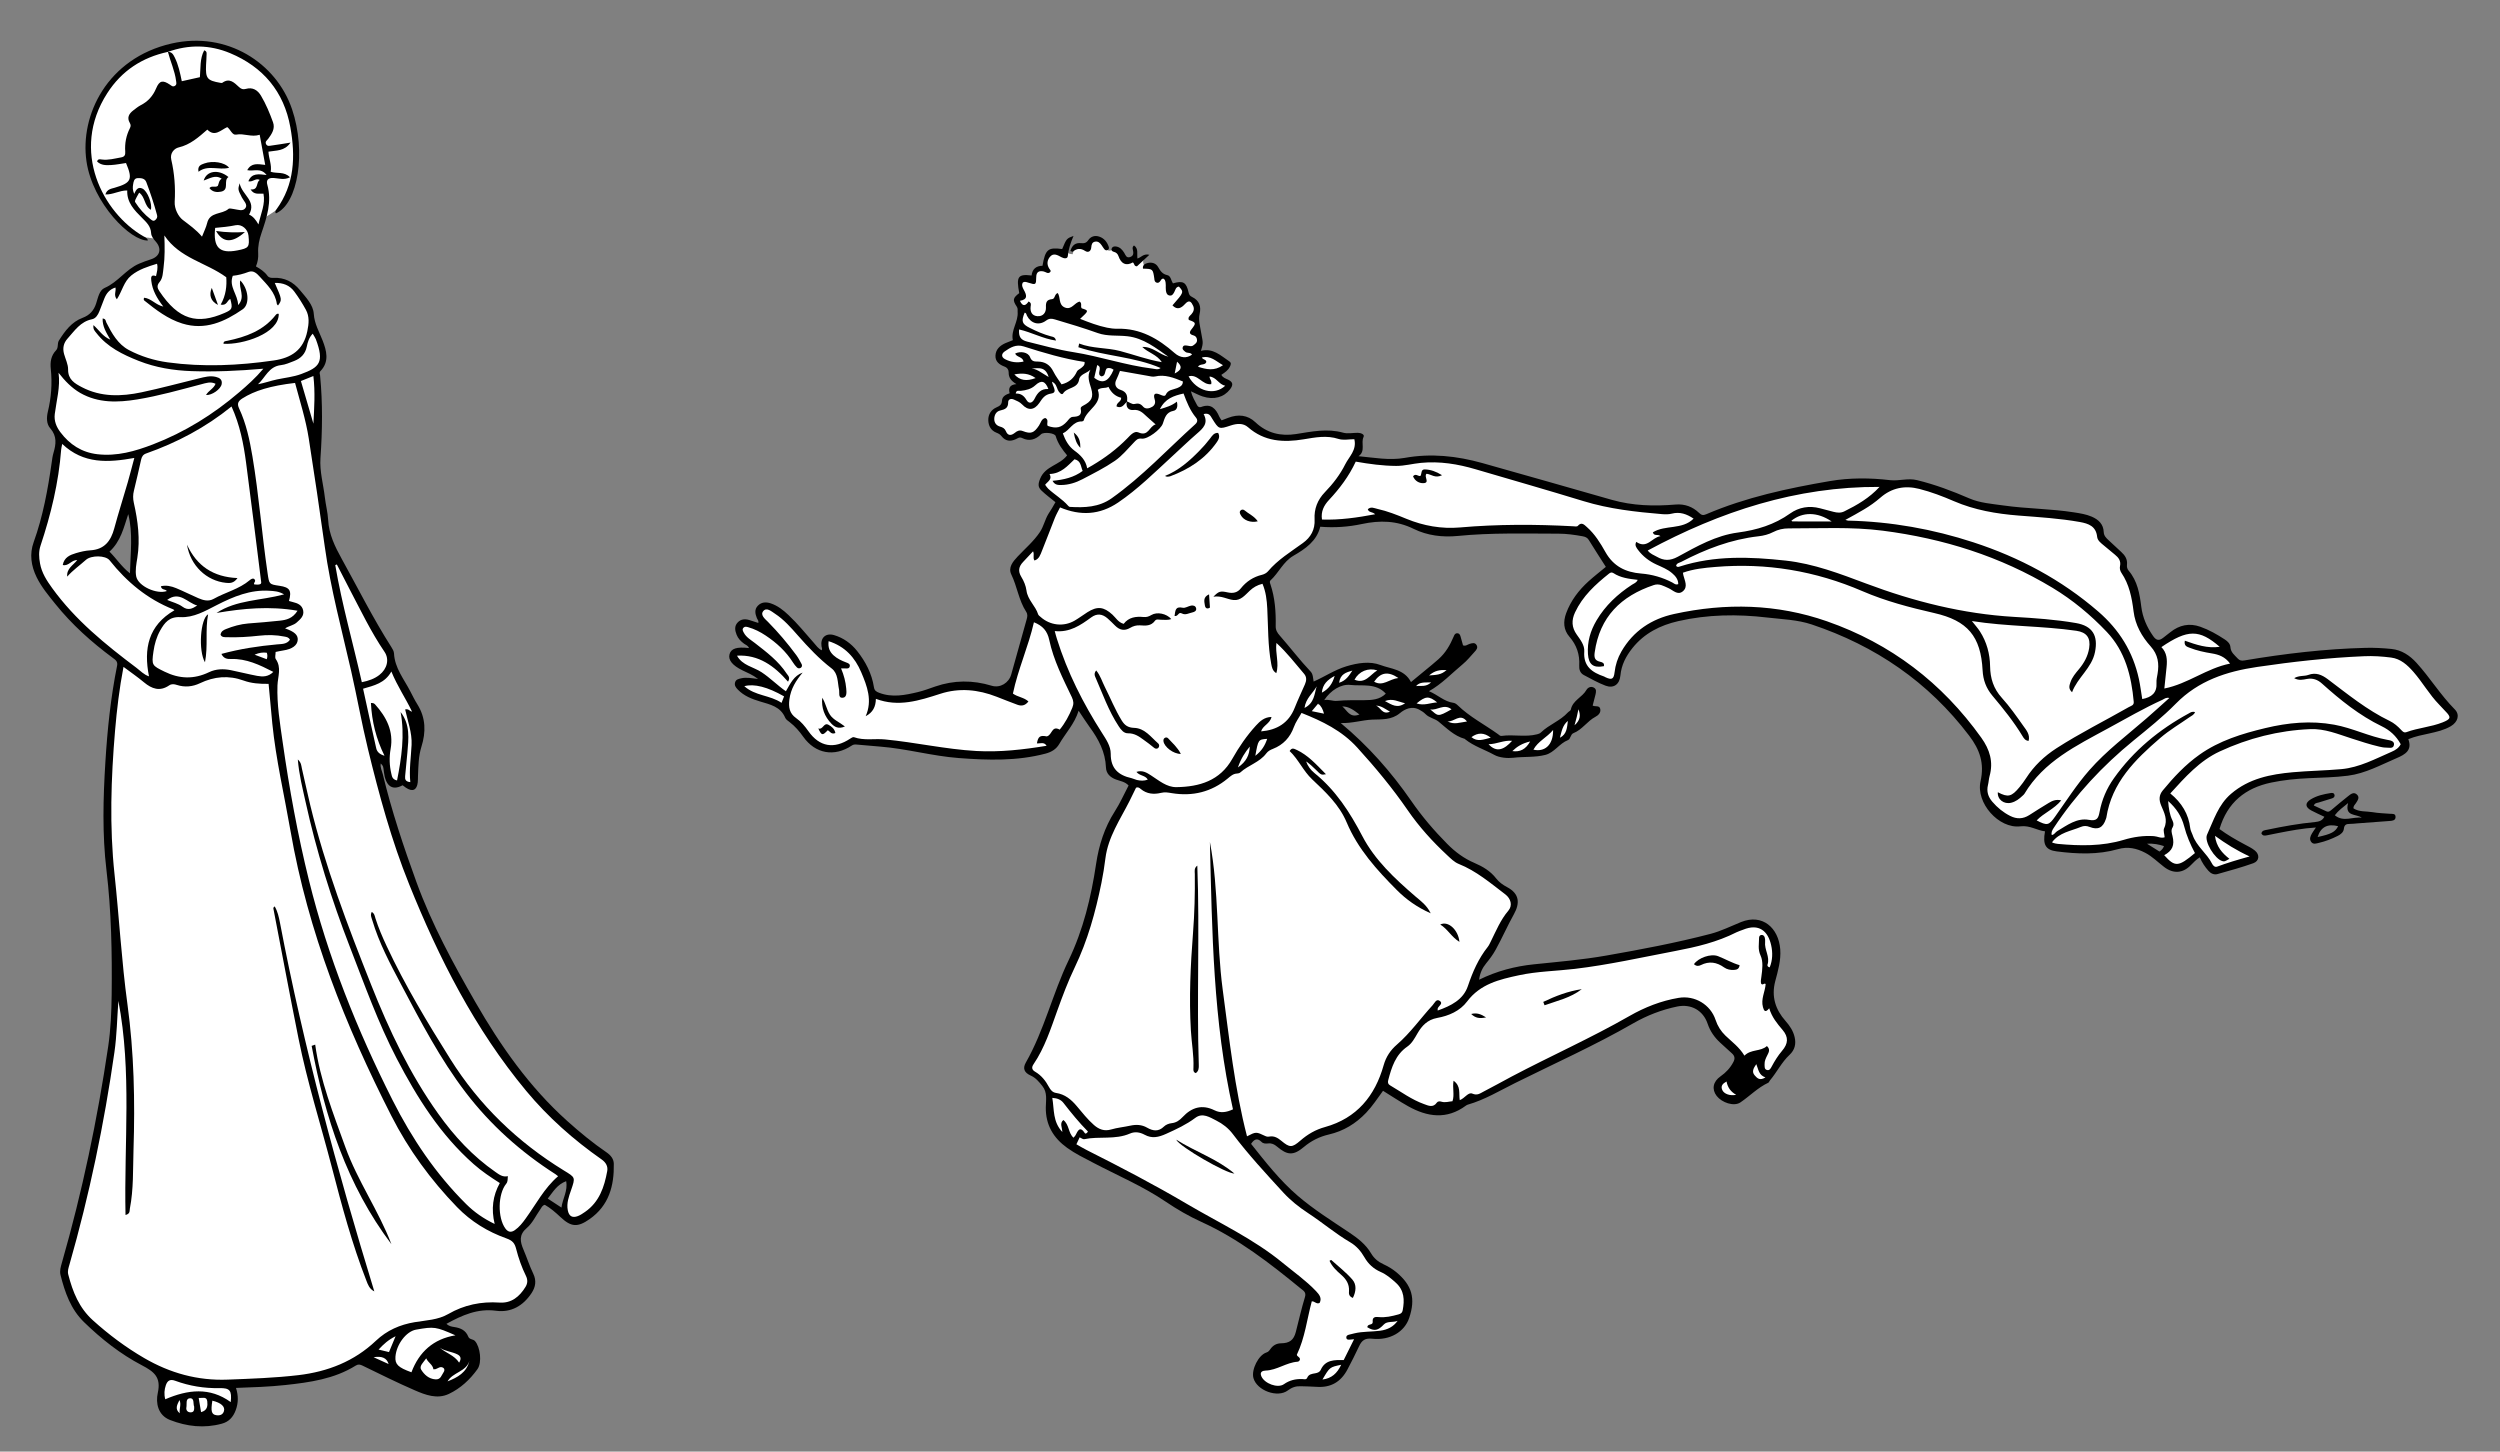 <?xml version="1.0" encoding="utf-8"?>
<!-- Generator: Adobe Illustrator 28.0.0, SVG Export Plug-In . SVG Version: 6.00 Build 0)  -->
<svg version="1.1" id="Calque_1" xmlns="http://www.w3.org/2000/svg" xmlns:xlink="http://www.w3.org/1999/xlink" x="0px" y="0px"
	 viewBox="0 0 878.74 510.24" style="enable-background:new 0 0 878.74 510.24;" xml:space="preserve">
<rect x="0" y="0" width="878.74" height="510.24" fill="#808080" stroke="none"/>
<style type="text/css">
	.st0{fill:#FFFFFF;}
</style>
<path class="st0" d="M852.45,257.11c0.4-0.09,0.81-0.17,1.21-0.26c2.67-0.6,5.13-1.15,7.32-2.43c1.11-0.66,1.81-1.54,1.93-2.45
	c0.09-0.68-0.16-1.31-0.73-1.89c-2.81-2.83-5.23-5.99-7.56-9.06c-1.89-2.47-3.82-5.03-5.94-7.35c-2.51-2.76-5.17-4.24-8.13-4.54
	c-3.26-0.33-6.17-0.45-8.88-0.39c-12.99,0.32-26.9,1.77-42.52,4.41c-1.03,0.17-2.22,0.19-3.3-0.99c-0.2-0.21-0.4-0.42-0.61-0.63
	c-0.98-0.98-2.08-2.09-2.21-3.97c-0.04-0.67-0.52-1.27-1.49-1.91c-3.21-2.11-5.8-3.46-8.42-4.38c-3.44-1.21-6.57-0.64-9.57,1.76
	c-0.57,0.45-1.14,0.9-1.72,1.34l-0.8,0.62c-0.62,0.47-1.56,1.09-2.66,0.93c-1.13-0.17-1.89-1.08-2.35-1.76
	c-2.43-3.49-3.85-7-4.32-10.74c-0.59-4.64-1.31-8.76-4.22-12.16c-0.65-0.76-0.94-1.77-0.81-2.84c0.16-1.33-0.34-2.41-1.68-3.61
	c-0.86-0.78-1.71-1.57-2.55-2.36c-0.64-0.6-1.28-1.19-1.93-1.79c-0.83-0.76-1.96-1.8-2.03-3.54c-0.09-2.1-1.21-3.5-3.62-4.55
	c-1.77-0.77-3.66-1.07-5.66-1.38l-0.23-0.04c-4.29-0.69-8.71-1-12.99-1.3c-3.94-0.28-7.99-0.58-11.98-1.15
	c-0.74-0.11-1.48-0.2-2.23-0.3c-3.3-0.42-6.71-0.87-9.9-2.24c-6.92-3-12.72-5.02-18.22-6.37c-1.62-0.4-3.25-0.24-4.98-0.07
	c-1.41,0.14-2.87,0.28-4.37,0.1c-7.63-0.89-14.46-0.79-20.89,0.31c-14.02,2.4-28.96,5.47-43.25,11.6c-1.43,0.62-2.44,0.42-3.59-0.69
	c-2.08-2-4.59-2.89-7.46-2.64c-8.84,0.76-16.08,0.22-22.79-1.69c-5.52-1.56-11.03-3.14-16.54-4.71c-9.49-2.71-19.3-5.51-28.95-8.2
	c-9.7-2.7-18.47-3.29-26.82-1.8c-4.38,0.79-8.77,0.28-13.02-0.2c-1.16-0.13-2.33-0.26-3.5-0.37l-2.75-0.25l2.26-1.57
	c1.07-0.75,1.08-1.63,1.02-3.15c-0.04-0.94-0.09-2,0.32-3.02c-0.22-0.1-0.62-0.22-1.06-0.22c-0.52,0-1.06,0.04-1.6,0.08
	c-1.24,0.09-2.52,0.19-3.76-0.15c-4.81-1.34-9.47-0.59-14.38,0.22c-0.61,0.1-1.2,0.19-1.81,0.29c-5.94,0.93-11.02-0.56-15.09-4.41
	c-2.3-2.18-5.16-2.63-8.5-1.35l-3.1,1.18l-0.44-0.7c-0.09-0.15-0.19-0.28-0.28-0.41c-0.22-0.31-0.44-0.64-0.61-1.02
	c-1.29-3.03-2.66-3.8-5.09-2.88c-1.06,0.41-2.11-0.02-2.67-1.08l-0.34-0.64c-0.73-1.34-1.47-2.75-1.93-4.48l-0.52-2.03l1.91,0.85
	c0.52,0.23,1.01,0.46,1.47,0.69c0.92,0.43,1.71,0.81,2.52,1.08c3.49,1.15,6.61,0.36,8.55-2.16c0.6-0.78,0.59-1.1,0.57-1.18
	c-0.02-0.07-0.14-0.34-0.93-0.72c-0.13-0.06-0.27-0.12-0.41-0.18c-0.8-0.34-1.8-0.78-2.38-1.94l-0.4-0.81l0.75-0.49
	c1.17-0.78,2.15-1.42,2.65-2.47c0.05-0.1,0.18-0.38,0.21-0.52c-0.02-0.01-0.06-0.04-0.12-0.08c-0.5-0.33-1-0.7-1.49-1.05
	c-2.44-1.76-4.55-3.28-7.63-2.46l-1.79,0.47l0.57-1.76c0.74-2.27,0.67-2.59,0.33-4.37c-0.09-0.49-0.2-1.08-0.32-1.83
	c-0.07-0.42-0.15-0.85-0.23-1.29c-0.32-1.66-0.69-3.52-0.26-5.37c0.56-2.43-0.07-3.9-2.1-4.89c-1.02-0.5-1.51-1.13-1.77-2.26
	c-0.35-1.57-0.73-2.41-1.23-2.7s-1.42-0.22-3,0.24l-0.69,0.2l-0.41-0.59c-0.3-0.43-0.5-0.93-0.67-1.37
	c-0.25-0.66-0.43-1.06-0.7-1.12c-2.21-0.45-3.07-1.92-3.91-3.33l-0.06-0.1c-0.58-0.97-1.69-1.07-2.54-0.85
	c-0.12,0.03-0.24,0.07-0.35,0.12l-0.95,0.36l-0.35-0.95c-0.17-0.46-0.32-1.22-0.01-2.14c-0.12,0.07-0.24,0.15-0.36,0.23
	c-0.42,0.27-0.91,0.59-1.51,0.76l-1.1,0.32l-0.17-1.14c-0.02-0.15-0.04-0.31-0.05-0.46c-0.27,0.3-0.67,0.56-1.2,0.75
	c-1.92,0.65-2.68-0.83-3.05-1.53c-0.07-0.13-0.14-0.27-0.22-0.39c-0.68-1.09-1.28-1.58-2.08-1.73c-0.27-0.05-0.41-0.01-0.44,0
	l-0.3,0.05h-0.04c-0.46,0.07-0.71,0.17-0.89,0.24c-0.22,0.09-0.63,0.26-1.08,0.05c-0.46-0.21-0.62-0.66-0.69-0.88
	c-0.51-1.55-1.4-2.53-2.69-2.98c-0.79-0.27-1.91-0.35-2.71,0.84c-1.09,1.58-2.4,1.6-3.55,1.49c-0.93-0.09-2.06,0.06-2.6,2.02
	l-0.24,0.86l-0.89-0.13c-1.15-0.17-1.15-1.71-1.15-2.36v-0.14l0.04-0.13c0.06-0.21,0.12-0.42,0.19-0.65c-0.23,0.48-0.5,1.13-0.87,2
	l-0.3,0.72l-0.77-0.1c-4.26-0.58-4.85-0.33-5.79,5.06l-0.14,0.83l-0.84,0.01c-1.76,0.02-2.66,0.82-2.84,2.51l-0.11,1.02l-1.02-0.12
	c-1.23-0.15-2.93-0.29-3.38,0.2c-0.63,0.67-0.08,3.56,0.15,4.8l0.11,0.61l-0.49,0.37c-1.86,1.42-1.88,1.55-0.63,3.43
	c0.48,0.73,0.46,1.37,0.44,1.85c0,0.13-0.01,0.25,0,0.39c0.17,1.87-0.4,3.51-0.95,5.11c-0.56,1.62-1.09,3.16-0.75,4.75l0.18,0.84
	l-0.8,0.31c-0.32,0.13-0.64,0.25-0.93,0.36c-0.6,0.23-1.15,0.44-1.69,0.68c-1.88,0.85-2.79,1.96-2.87,3.48
	c-0.04,0.89,0.2,2.01,2.5,2.87c1.34,0.5,2.17,1.65,2.14,2.99c-0.03,1.37,0.59,2.25,2.25,3.26l2.67,1.61l-3.11,0.26
	c-0.77,0.06-1.29,0.25-1.49,0.53c-0.23,0.32-0.13,0.94,0,1.39l0.24,0.9l-0.88,0.31c-1.47,0.53-2.01,0.99-2.04,1.73
	c-0.09,1.99-1.25,2.66-2.54,3.24c-1.48,0.66-2.28,1.92-2.25,3.53c0.03,1.76,0.79,2.94,2.23,3.51c0.71,0.28,1.52,0.68,2.19,1.53
	c0.98,1.26,2.18,1.5,3.78,0.75c0.12-0.05,0.23-0.12,0.34-0.18c0.61-0.33,1.53-0.83,2.77-0.21c1.93,0.97,3.67,0.61,5.49-1.16
	c1.04-1,3.44-0.84,4.7-0.5c1.18,0.31,1.89,0.85,2.11,1.57c0.75,2.57,2.36,4.65,3.81,6.41l0.5,0.62l-0.47,0.64
	c-1.26,1.7-2.96,2.64-4.6,3.57c-1.96,1.1-3.81,2.15-4.72,4.39c-0.73,1.77-0.59,2.32,0.2,3.07c1.02,0.98,2.13,1.87,3.31,2.8
	c0.51,0.41,1.04,0.83,1.56,1.25l0.66,0.54l-1.23,2.15c-0.57,0.99-1.09,1.91-1.63,2.82c-0.52,0.87-0.9,1.83-1.29,2.84
	c-0.46,1.19-0.94,2.42-1.71,3.57c-1.6,2.41-3.63,4.42-5.58,6.36c-0.81,0.8-1.6,1.59-2.38,2.42c-1.89,2.01-2.83,3.5-2.03,5.15
	c0.91,1.87,1.52,3.83,2.13,5.74c0.82,2.6,1.59,5.06,3.03,7.26c0.91,1.38,0.54,2.65,0.28,3.58c-1.65,5.8-3.55,12.54-5.39,19.25
	c-0.48,1.77-1.68,3.29-3.27,4.17c-1.51,0.84-3.24,1.02-4.85,0.53c-6.53-1.99-13.01-1.91-19.28,0.26l-1.12,0.39
	c-1.62,0.58-3.3,1.16-5.02,1.57c-4.81,1.16-9.52,2.04-14.28,0.21c-1.03-0.39-2.15-0.97-2.42-2.75c-0.66-4.22-2.51-8.21-5.69-12.22
	c-2.06-2.6-4.62-4.37-7.62-5.26c-1.04-0.31-1.92-0.21-2.48,0.28c-0.59,0.5-0.82,1.39-0.66,2.51c0.01,0.08,0.04,0.15,0.06,0.23
	c0.12,0.38,0.34,1.09-0.12,1.87l-0.47,0.8l-0.84-0.4c-1.16-0.57-1.94-1.5-2.62-2.33c-0.16-0.19-0.32-0.38-0.48-0.57
	c-0.65-0.74-1.29-1.48-1.93-2.23c-2.18-2.52-4.42-5.13-6.88-7.44c-1.67-1.56-3.52-3.12-5.89-3.9c-2-0.66-2.95,0.03-3.48,0.61
	c-0.73,0.77-0.76,1.66-0.11,3.27c0.04,0.09,0.09,0.17,0.14,0.26c0.25,0.41,0.67,1.09,0.38,2.07l-0.29,1l-1.96-0.64
	c-0.73-0.24-1.44-0.47-2.17-0.7c-1.73-0.52-2.56,0.07-3.04,0.58c-0.75,0.78-0.8,1.71-0.17,3.28c0.38,0.98,1.09,1.81,2.29,2.69
	c0.12,0.09,0.26,0.17,0.4,0.25c0.56,0.32,1.31,0.76,1.67,1.77l0.53,1.53l-1.6-0.2c-5.23-0.65-5.58,0.78-5.75,1.45
	c-0.46,1.85,1.93,3.44,4.02,4.45c0.34,0.17,0.7,0.33,1.05,0.49c1.46,0.68,2.99,1.38,4.63,2.64l2.9,2.23l-3.63-0.42
	c-0.44-0.05-0.87-0.11-1.27-0.16c-1.7-0.23-3.03-0.4-4.33-0.09l-0.2,0.05c-0.85,0.2-1.09,0.3-1.2,0.67
	c-0.15,0.49,0.01,0.85,0.72,1.58c1.91,1.98,4.35,3,7.43,3.93l0.89,0.26c3.22,0.94,6.86,2,8.56,6.04c0.12,0.28,0.62,0.65,1.01,0.94
	l0.22,0.16c1.77,1.33,3.32,2.99,5.02,5.37c3.95,5.55,9.95,6.63,15.66,2.83c0.86-0.57,1.65-0.59,2.24-0.52l1.61,0.14
	c2.29,0.2,4.58,0.41,6.88,0.6c4.61,0.37,9.21,1.2,13.66,2.01c4.51,0.82,9.17,1.66,13.83,2.01c9.19,0.69,19.87,1.19,30.2-1.54
	c2.02-0.53,3.36-1.47,4.22-2.95c0.76-1.29,1.61-2.53,2.45-3.73c1.63-2.34,3.32-4.76,4.25-7.71l0.63-2.01l1.17,1.75
	c0.46,0.69,0.9,1.34,1.31,1.99c0.86,1.3,1.67,2.53,2.52,3.7c2.64,3.61,5.71,8.57,5.94,14.81c0.06,1.52,1.01,2.6,2.9,3.31
	c0.34,0.12,0.7,0.23,1.05,0.33c1.22,0.37,2.61,0.79,3.74,2.01l0.48,0.52l-0.33,0.63c-0.5,0.96-0.99,1.92-1.46,2.88
	c-1.05,2.1-2.14,4.27-3.42,6.29c-3.28,5.12-5.38,11.03-6.43,18.07c-2.05,13.73-5.15,24.58-9.75,34.15
	c-2.42,5.03-4.37,10.38-6.26,15.55c-2.5,6.86-5.1,13.95-8.82,20.49c-0.4,0.71-0.53,1.29-0.38,1.74c0.16,0.5,0.71,0.97,1.6,1.37
	c2.04,0.92,3.29,2.47,4.49,3.98c1.75,2.18,1.61,4.62,1.5,6.77c-0.02,0.46-0.05,0.92-0.06,1.37c-0.08,5.54,2.25,9.93,7.09,13.42
	c2.33,1.68,4.96,3.04,7.48,4.35l1.5,0.78c2.56,1.34,5.21,2.65,7.77,3.92c6,2.96,12.2,6.01,17.89,9.87c4.1,2.79,8.27,5.14,12.37,7.01
	c13.22,6.02,24.62,14.96,35.17,23.6c0.1,0.08,0.21,0.17,0.32,0.25c0.79,0.61,2.11,1.6,1.45,3.76c-0.87,2.85-1.59,5.8-2.31,8.65
	c-0.29,1.19-0.59,2.37-0.89,3.56c-0.85,3.31-2.7,4.74-6.2,4.77c-1.2,0.01-2.15,0.52-2.9,1.58c-0.43,0.61-0.91,1.28-1.93,1.6
	c-2.23,0.7-4.56,5.34-3.91,7.76c0.48,1.77,2.33,3.42,4.7,4.23c2.24,0.76,4.47,0.6,5.82-0.42c1.61-1.22,3.25-1.76,5.14-1.68
	c0.65,0.03,1.29,0.04,1.94,0.06c1.21,0.03,2.46,0.07,3.7,0.16c4.54,0.33,7.8-1.51,9.94-5.67l0.41-0.81c1.22-2.35,2.47-4.79,3.6-7.23
	c1.19-2.58,2.82-3.51,5.64-3.2c5.59,0.62,10.37-2.05,11.91-6.61c2.17-6.45,0.99-10.65-4.23-14.99c-1.21-1.01-2.63-1.88-4.34-2.66
	c-2.09-0.97-3.64-2.35-4.75-4.22c-1.69-2.85-4.17-4.85-7.38-7c-1.01-0.68-2.01-1.34-3.02-2.01c-5.12-3.39-10.42-6.89-15.14-10.94
	c-6.16-5.28-11.28-11.74-16.23-17.98l-0.8-1.01l0.41-0.62c0.59-0.88,1.41-1.89,2.65-2.01c0.87-0.08,1.75,0.32,2.6,1.19
	c0.24,0.25,0.72,0.32,1.47,0.23c1.81-0.23,3.08,0.65,3.88,1.32c3.32,2.83,4.91,2.86,8.13,0.17c2.76-2.31,5.77-3.81,9.24-4.62
	c4.76-1.1,8.99-3.57,12.58-7.36c1.68-1.77,3.12-3.78,4.51-5.74c0.44-0.63,0.89-1.25,1.34-1.87l0.56-0.76l0.8,0.49
	c0.94,0.58,1.86,1.16,2.78,1.74c2.03,1.28,3.95,2.5,5.96,3.62c7.42,4.16,13.54,4.13,19.27-0.11c0.34-0.25,0.65-0.41,0.97-0.5
	c4.4-1.26,8.54-3.42,12.53-5.51c1.3-0.68,2.6-1.36,3.93-2.02c3.96-1.97,8-3.92,11.91-5.81c9.83-4.74,19.99-9.66,29.61-15.19
	c4.97-2.86,10.26-4.87,15.74-6.01c5.35-1.11,10.1,1.59,11.84,6.72c0.79,2.32,2.14,4.36,4.14,6.22c1.36,1.27,2.73,2.53,4.13,3.77
	c1.33,1.18,1.57,2.61,0.73,4.24c-1.12,2.15-2.69,3.92-4.81,5.39c-1.14,0.8-1.83,1.75-1.98,2.76c-0.14,0.9,0.15,1.84,0.84,2.71
	c1.5,1.94,5.15,3.26,6.97,2.03c1.17-0.8,2.3-1.71,3.41-2.58c1.96-1.56,3.98-3.19,6.37-4.33c0.01-0.02,0.02-0.05,0.04-0.07
	c0.08-0.15,0.18-0.34,0.33-0.52c0.97-1.14,1.85-2.43,2.68-3.67c1.27-1.87,2.57-3.8,4.31-5.43c1.51-1.42,1.99-3.1,1.48-5.27
	c-0.4-1.76-1.32-3.37-2.97-5.22c-3.98-4.48-5.28-9.5-3.86-14.9l0.23-0.87c0.91-3.41,1.77-6.63,1.49-10.06
	c-0.29-3.75-1.91-6.8-4.44-8.38c-2.24-1.39-4.99-1.49-7.95-0.31c-1.03,0.41-2.06,0.86-3.09,1.3c-2.48,1.07-5.05,2.18-7.71,2.88
	c-12.41,3.25-25.04,5.6-36.83,7.67c-6.98,1.22-14.13,1.94-21.03,2.62c-1.48,0.15-2.97,0.29-4.45,0.45
	c-6.89,0.71-13.07,2.45-18.88,5.32l-1.69,0.83l0.24-1.87c0.31-2.4,1.16-4.38,2.67-6.24c1.46-1.79,2.46-3.21,3.25-4.64
	c1.1-1.99,2.13-4.08,3.12-6.09c1.05-2.13,2.14-4.34,3.33-6.47c1.09-1.95,1.43-3.6,1.04-4.92c-0.36-1.22-1.4-2.29-3.08-3.17
	c-1.82-0.95-3.17-2.03-4.14-3.3c-2.07-2.69-4.97-4.17-7.26-5.16c-3.56-1.53-6.78-3.78-9.85-6.89c-5-5.06-9.18-10.05-12.79-15.27
	c-7.31-10.58-15.35-19.47-24.59-27.16l-2.28-1.9l2.97,0.12c2.18,0.08,4.26-0.26,6.27-0.61c1.53-0.25,3.12-0.52,4.74-0.6
	c0.5-0.02,1.02-0.03,1.52-0.04c2.72-0.05,5.3-0.1,7.59-2.01c2.68-2.23,5.55-2.67,8.04-1.26c0.82,0.46,1.6,0.94,2.33,1.69
	c0.58,0.6,1.39,0.95,2.25,1.33c0.77,0.33,1.55,0.68,2.22,1.22c0.54,0.44,1.09,0.9,1.62,1.35c2.27,1.93,4.42,3.75,7.26,4.54
	c0.32,0.09,0.51,0.29,0.61,0.41c1.86,1.46,3.97,2.43,6.21,3.45c1.24,0.57,2.53,1.16,3.76,1.84c1.59,0.88,4.26,1.12,6.08,0.9
	c1.51-0.18,3.04-0.23,4.51-0.28c2.34-0.08,4.55-0.15,6.69-0.71c1.42-0.36,2.58-1.37,3.81-2.44c1.19-1.03,2.41-2.1,4-2.71
	c0.08-0.06,0.23-0.4,0.32-0.62c0.26-0.61,0.63-1.44,1.56-1.82c1.51-0.6,2.7-1.7,3.97-2.87c1.11-1.03,2.26-2.1,3.69-2.86
	c0.5-0.26,1.32-0.83,1.15-1.65c-0.02-0.08-0.04-0.11-0.04-0.12c-0.06-0.02-0.37-0.04-0.58-0.05c-0.46-0.03-1.05-0.06-1.58-0.37
	l-0.66-0.38l0.49-1.9c0.23-0.87,0.46-1.73,0.66-2.58c0.28-1.21,0.2-1.32-0.08-1.45c-0.6-0.29-1.05,0.16-1.23,0.47
	c-0.69,1.2-1.7,2.08-2.66,2.93c-1.28,1.12-2.4,2.09-2.7,3.67c-0.12,0.63-0.62,0.98-0.98,1.23c-0.11,0.08-0.24,0.17-0.29,0.23
	c-1.53,1.7-3.41,2.87-5.24,4c-1.56,0.98-3.05,1.9-4.31,3.12c-0.5,0.49-1.19,0.72-1.74,0.87c-2.48,0.66-4.97,0.57-7.36,0.48
	c-1.84-0.06-3.56-0.12-5.29,0.12c-0.87,0.12-1.44-0.36-1.8-0.65c-0.07-0.05-0.13-0.11-0.2-0.16c-1.54-1.11-3.19-2.16-4.77-3.18
	c-3.26-2.1-6.63-4.27-9.53-7.07c-0.36-0.35-0.72-0.53-0.9-0.56c-2.21-0.29-3.98-1.38-5.69-2.43c-1.01-0.63-2.06-1.27-3.17-1.73
	l-1.95-0.8l1.84-1.02c3.12-1.74,5.77-4.12,8.33-6.41c1.09-0.98,2.22-1.99,3.37-2.95c1.11-0.92,2.08-2.01,3.1-3.17
	c0.33-0.37,0.67-0.76,1.01-1.13c0.72-0.79,0.68-0.95,0.54-1.16c-0.14-0.21-0.18-0.29-1.23,0.01c-0.2,0.06-0.36,0.14-0.51,0.22
	c-0.58,0.28-1.43,0.72-2.52,0.28l-0.46-0.18l-0.97-3.48c-0.11-0.39-0.18-0.48-0.2-0.5c-0.14,0.06-0.26,0.35-0.33,0.5
	c-1.2,2.83-2.72,5.8-5.65,8.41c-1.81,1.6-3.63,3.09-5.57,4.67c-1.32,1.08-2.67,2.18-4.08,3.36l-0.97,0.82l-0.59-1.13
	c-1.56-3.06-4.36-3.82-7.32-4.63c-0.96-0.26-1.95-0.53-2.89-0.89c-2.92-1.11-6.64-0.95-11.37,0.5c-2.46,0.75-4.67,1.92-7,3.14
	c-1.39,0.74-2.84,1.49-4.34,2.15l-1.18,0.51l-0.22-1.26c-0.05-0.29-0.09-0.6-0.13-0.89c-0.12-0.89-0.22-1.65-0.68-2.13
	c-2.28-2.41-4.42-5-6.49-7.5c-1.4-1.7-2.85-3.44-4.32-5.12c-1.06-1.2-1.76-2.35-1.73-4.09c0.11-5.92-0.44-10.34-1.8-14.34l-0.03-0.1
	c-0.17-0.5-0.53-1.55,0.33-2.35c1.1-1.01,2-2.2,2.95-3.47c1.45-1.95,2.96-3.96,5.31-5.32c3.89-2.25,7.78-4.85,8.93-9.56l0.2-0.84
	l0.86,0.07c4.86,0.39,9.55,0.09,14.32-0.93c7.27-1.55,13.27-0.98,18.9,1.79c4.34,2.14,9.38,2.94,14.96,2.38
	c9.61-0.96,19.36-0.9,28.79-0.83c2.22,0.01,4.45,0.03,6.67,0.03c3.2,0,6.31,0.49,8.66,0.92c0.99,0.18,2.1,0.53,2.88,1.78
	c1.41,2.28,2.87,4.55,4.32,6.82l2.15,3.37l-0.69,0.57c-0.65,0.53-1.29,1.05-1.93,1.57c-1.42,1.15-2.78,2.25-4.08,3.42
	c-3.68,3.32-6.19,6.87-7.65,10.87c-1.06,2.89-0.75,5.27,0.98,7.26c2.72,3.15,3.93,6.69,3.68,10.82c-0.07,1.18,0.29,1.98,1.07,2.39
	l1.17,0.63c2.06,1.1,4.19,2.25,6.37,3.07c0.71,0.26,1.72,0.47,2.55-0.04c0.73-0.45,1.19-1.4,1.3-2.66c0.33-3.57,1.75-6.82,4.46-10.2
	c3.96-4.95,9.41-8.15,16.66-9.81c9.75-2.23,20.09-2.65,31.64-1.28c1.24,0.15,2.48,0.26,3.72,0.38c4.03,0.38,8.18,0.79,12.11,2.1
	c23.02,7.7,41.8,20.97,55.82,39.44c4.25,5.59,5.53,10.79,4.17,16.84c-0.74,3.26,0.57,7.23,3.38,10.35c2.77,3.06,6.32,4.66,9.51,4.27
	c2.3-0.27,4.19,0.37,5.84,0.95c1.04,0.35,2.02,0.7,3.06,0.82l1.07,0.12l-0.2,1.06c-0.42,2.31-0.34,3.77,0.26,4.6
	c0.49,0.68,1.43,1.07,2.96,1.27c6.32,0.81,13.78,1.34,21.15-0.76c3.41-0.97,6.71-0.53,10.36,1.38c1.8,0.94,3.3,2.21,4.76,3.43
	c0.66,0.56,1.32,1.11,2.01,1.62c2.83,2.15,5.6,1.95,8.04-0.58l0.16-0.17c0.91-0.94,1.85-1.91,3.15-2.71l1-0.62l0.46,1.08
	c0.69,1.61,1.55,2.97,2.82,4.41c0.71,0.81,1.45,1.1,2.23,0.89l0.89-0.25c3.85-1.08,7.82-2.19,11.63-3.55
	c0.62-0.22,0.99-0.6,1.07-1.07c0.09-0.54-0.22-1.18-0.84-1.68c-0.84-0.68-1.83-1.19-2.87-1.74l-0.51-0.27c-3.74-1.98-6.6-3.72-9-5.5
	l-0.57-0.42l0.2-0.68c2.73-9.24,9.11-14.98,18.97-17.04c3.93-0.82,8.13-1.31,13.23-1.55c1.01-0.05,2.02-0.09,3.03-0.13
	c3.55-0.14,7.22-0.28,10.76-0.74c4.67-0.6,9.05-2.58,13.29-4.51c1.19-0.54,2.39-1.09,3.59-1.6c3.24-1.39,4.6-2.54,3.52-5.36
	l-0.35-0.92l0.91-0.37C848.36,257.99,850.44,257.55,852.45,257.11z M463.69,243.41l1.84,0.86c2.55-3.14,6.06-4.88,9.23-4.52
	c0.98,0.11,2.02,0.12,3.12,0.13c3.31,0.02,7.06,0.04,9.96,3.25l0.65,0.72l-0.68,0.68c-2.36,2.36-5.26,2.58-8.28,2.6
	c-0.77,0.01-1.54,0.01-2.31,0.01c-1.78,0-3.58,0-5.37,0.09l8.51,3.98l-2.16,0.87c-0.78,0.31-1.46,0.44-2.07,0.44
	c-1.9,0-3.01-1.29-3.89-2.3c-0.36-0.42-0.71-0.83-1.07-1.1l-2.32-1.77c-0.39-0.04-0.76-0.11-1.11-0.17c-0.76-0.14-1.41-0.25-2.1-0.1
	l-2.44,0.56l1.38-2.09c0.21-0.32,0.43-0.64,0.67-0.94L463.69,243.41z M761.58,297.74c-0.45,1.26-1.25,1.93-1.97,2.41l-0.54,0.37
	l-7.65-4.79l3.17-0.18c2.72-0.15,4.74,0.36,6.36,0.89l0.99,0.32L761.58,297.74z"/>
<path class="st0" d="M214.77,409.12c-0.02-1.19-0.69-2.22-2.04-3.15c-4.47-3.07-8.92-6.62-14.02-11.19
	c-11.72-10.52-22.03-23.86-32.46-41.98c-8.79-15.28-15.69-28.34-20.81-42.38c-3.72-10.21-8.44-23.78-11.87-38.04
	c-0.07-0.31-0.18-0.62-0.28-0.93c-0.31-0.92-0.67-1.97-0.44-3.26l0.34-1.95l1.37,1.41c1.06,1.09,1.12,1.4,1.32,3.1l0.06,0.49
	c0.28,2.32,1,3.88,2,4.39c0.76,0.38,1.8,0.21,3.1-0.5l0.58-0.31l0.9,0.68c0.24,0.18,0.48,0.37,0.74,0.54
	c0.8,0.54,1.49,0.77,1.87,0.6c0.35-0.16,0.64-0.83,0.74-1.77c0.05-0.42,0.05-0.86,0.06-1.31c0-0.27,0.01-0.54,0.02-0.81l0.05-1.25
	c0.12-3.07,0.24-6.25,1.21-9.38c1.67-5.32,1.24-9.89-1.29-13.96c-0.85-1.36-1.58-2.8-2.29-4.18l-0.31-0.61
	c-0.54-1.07-1.18-2.14-1.8-3.17c-1.87-3.17-3.8-6.44-4.01-10.52c-0.03-0.54-0.51-1.31-0.78-1.73c-4.57-7.17-8.66-14.75-12.6-22.09
	c-1.61-3.01-3.24-6.01-4.89-9c-2.31-4.18-4.59-8.7-4.88-14.09c-0.08-1.48-0.34-2.96-0.63-4.5c-0.2-1.1-0.4-2.24-0.53-3.39
	c-0.17-1.47-0.43-2.99-0.69-4.44c-0.53-3.08-1.09-6.26-0.86-9.53c0.76-10.77,0.72-20.19-0.13-28.82c-0.01-0.09-0.03-0.18-0.05-0.27
	c-0.1-0.46-0.3-1.32,0.46-2.12c2.82-2.93,1.82-6.37,0.56-9.65c-0.3-0.8-0.65-1.56-0.99-2.33c-0.99-2.24-2.01-4.55-2.2-7.36
	c-0.17-2.45-1.89-4.49-3.7-6.64c-0.3-0.36-0.61-0.73-0.91-1.09c-2.33-2.86-5.04-4.12-8.5-4c-0.78,0.03-2.09,0.08-3.02-1.19
	c-0.95-1.3-2.33-2.19-3.68-2.96l-0.79-0.44l0.35-0.83c0.57-1.33,0.8-2.69,0.72-4.18c-0.13-2.32,0.24-4.64,1.23-7.54
	c0.49-1.46,0.98-2.89,1.39-4.3l0.11-0.38l0.34-0.2c1.46-0.87,2.82-1.75,4.13-2.67v-0.04l0.47-0.3c6.69-4.2,8.79-21.49,4.25-34.91
	C95.98,21.89,78.3,12.24,60.55,16.28C38.5,21.3,29.07,40.79,31.39,56.57c2.16,14.67,15.28,27.26,20.54,26.96l0.1-0.01l0.1,0.02
	c0.76,0.12,1.67,0.26,2.68,0.39l0.37,0.05l0.25,0.28c1.36,1.54,1.87,3.19,1.45,4.69c-0.41,1.49-1.69,2.64-3.57,3.24
	c-1.37,0.43-2.72,0.93-4.03,1.48c-2.16,0.92-3.91,2.45-5.75,4.07c-1.9,1.67-3.87,3.38-6.36,4.45c-1.14,0.48-1.62,2.15-2.1,3.74
	c-0.11,0.37-0.21,0.74-0.32,1.08c-0.94,2.87-2.64,4.68-5.39,5.71c-3.68,1.38-5.95,4.62-7.79,7.56c-0.18,0.28-0.21,0.69-0.25,1.16
	c-0.06,0.75-0.13,1.68-0.88,2.44c-1.37,1.43-1.87,3.22-1.58,5.76c0.54,5.05,0.19,10.21-1.05,15.36c-0.37,1.52-0.57,3.61,0.62,4.96
	c2.89,3.27,2.21,6.66,1.35,9.58c-0.26,0.91-0.4,1.86-0.54,2.87l-0.05,0.35c-1.22,8.58-2.94,18.64-6.39,28.23
	c-1.3,3.61-0.96,7.49,1,11.53c1.49,3.07,3.69,5.79,5.81,8.42l0.62,0.77c5.3,6.59,11.85,12.74,20.05,18.81l0.17,0.12
	c0.85,0.63,2.13,1.56,1.73,3.6c-1.99,9.87-3.29,20.58-4.1,33.72c-0.69,11.34-1.18,24.7,0.39,37.85c1.88,15.67,1.99,30.96,1.84,43.85
	c-0.06,5.06-0.25,11.71-1.23,18.38c-3.89,26.35-9.37,51.96-16.3,76.13l-0.06,0.22c-0.36,1.26-0.71,2.44-0.42,3.57
	c1.68,6.63,3.67,11.91,7.98,16.11c6.71,6.52,13.26,11.41,20.04,14.97c4.35,2.28,7.56,4.52,6.15,10.86
	c-0.69,3.07-0.08,6.86,3.66,8.33c6.1,2.39,12.03,2.82,17.63,1.26c2.01-0.56,3.33-1.86,4.16-4.11c0.87-2.36,0.9-4.64,0.09-7.19
	l-0.4-1.26l2.42-0.09c5.62-0.2,10.94-0.39,16.22-0.98c9-0.99,17.04-2.17,24.27-6.68c1.4-0.87,2.49-0.46,3.41-0.02l2.87,1.4
	c5.02,2.45,10.2,4.99,15.39,7.24c3.82,1.66,7.56,3,11.18,1.29c3.68-1.75,6.93-4.56,9.66-8.38c1.41-1.98,0.73-6.89-0.79-8.61
	c-0.11-0.13-0.37-0.22-0.67-0.32c-0.59-0.2-1.47-0.5-1.89-1.54c-0.64-1.61-1.85-2.41-4.17-2.76c-0.99-0.15-2.2-0.33-3.28-1.41
	l-0.96-0.96l1.18-0.65c5.31-2.9,11.08-5.65,18.08-4.7c5.8,0.79,9.43-2.68,11.44-5.73c1.33-2.02,1.5-3.9,0.52-5.9
	c-0.79-1.63-1.44-3.34-2.07-5c-0.42-1.13-0.87-2.29-1.35-3.4c-1.16-2.7-2.1-5.84,1.46-8.87c1.22-1.04,2.13-2.51,3.09-4.07
	c0.45-0.75,0.93-1.51,1.44-2.24c0.08-0.11,0.14-0.22,0.21-0.34c0.31-0.54,0.8-1.36,1.95-1.66l0.39-0.1l0.35,0.2
	c2.13,1.2,3.99,2.84,5.67,4.42c3.41,3.2,5.18,3.33,9,0.65C212.36,423.75,214.92,417.84,214.77,409.12z M46.89,196.73
	c-0.08,1.57-0.15,3.18-0.19,4.81l-0.05,2.01l-1.58-1.24c-1.93-1.51-3.34-3.19-4.69-4.8c-0.86-1.02-1.67-1.98-2.59-2.9l-0.76-0.75
	l0.79-0.72c3.19-2.9,4.37-6.64,5.63-10.61c0.23-0.73,0.45-1.44,0.7-2.17l1.1-3.27l0.84,3.35C47.42,185.85,47.15,191.13,46.89,196.73
	z M199.19,421.34c-0.35,1.1-0.69,2.14-0.83,3.25l-0.21,1.58l-7.09-4.63l0.68-0.87c0.32-0.4,0.63-0.82,0.93-1.22
	c1.51-2.03,3.07-4.13,5.98-5.23l1.12-0.42l0.22,1.17C200.45,417.38,199.82,419.39,199.19,421.34z"/>
<path d="M370.99,176.52c-1.7-1.39-3.41-2.64-4.94-4.11c-1.23-1.18-1.22-2.26-0.43-4.18c1.85-4.52,6.83-4.67,9.46-8.18
	c-1.57-1.9-3.22-4.06-4.01-6.77c-0.32-1.1-4.22-1.52-5.14-0.64c-1.95,1.89-4.13,2.6-6.65,1.33c-0.94-0.47-1.5,0.06-2.23,0.4
	c-1.92,0.9-3.66,0.7-5.02-1.05c-0.48-0.63-1.07-0.95-1.77-1.22c-2.01-0.79-2.84-2.47-2.88-4.43c-0.04-2.01,1-3.65,2.86-4.47
	c1.14-0.5,1.89-0.95,1.95-2.36c0.07-1.48,1.32-2.13,2.7-2.62c-0.48-1.76-0.02-3,2.38-3.2c-1.84-1.11-2.78-2.28-2.73-4.15
	c0.02-0.86-0.47-1.65-1.48-2.02c-1.77-0.66-3.26-1.76-3.16-3.87c0.11-2.18,1.56-3.49,3.46-4.35c0.81-0.36,1.66-0.67,2.65-1.06
	c-0.76-3.53,1.99-6.45,1.68-9.98c-0.05-0.61,0.15-1.13-0.28-1.77c-1.57-2.36-1.4-3.06,0.85-4.79c-1.1-5.82-0.46-6.77,4.34-6.19
	c0.23-2.27,1.61-3.39,3.83-3.42c1-5.77,1.94-6.56,6.92-5.88c1.55-3.7,1.55-3.7,3.99-4.62c-1.04,2.46-1.79,4.69-2.01,7.08
	c-0.1,1.08-1.36,0.89-2.22,0.42c-1.39-0.76-2.88-1.68-4.15-0.03c-1.17,1.51-0.94,3.17,0.3,4.64c0.07,0.09-0.01,0.3-0.03,0.52
	c-0.83,0.93-1.61,0.03-2.39-0.13c-1.59-0.33-2.56,0.12-2.6,1.9c-0.06,2.86-0.09,2.88-2.83,2.03c-0.62-0.19-1.22-0.49-1.89-0.02
	c-0.51,0.89-0.09,1.76,0.32,2.5c1.01,1.82,1.58,3.42-1.34,3.91c1.1,2.43,2.21,1.47,3.05,0.23c1.1,0.54,0.78,1.22,0.71,1.84
	c-0.2,1.81,0.51,3.18,2.36,3.33c1.98,0.16,3.1-1.24,3.03-3.05c-0.07-1.76,0.18-2.77,2.16-2.94c1.1-0.09,0.78-1.76,1.99-2.15
	c1.05,1.55,0.18,4.12,2.48,5.08c2.44,1.02,3.42-1.78,5.25-2.06c0.96,0.71,0.13,1.7,0.71,2.36c2.53,0.81,2.53,0.81-0.58,3.7
	c3.22,1.28,6.26,2.44,9.48,3.1c1.19,0.24,2.43,0.4,3.63,0.37c8.01-0.2,14.36,3.48,20.12,8.56c1.96,1.73,4.29,1.95,6.11,0.52
	c-0.58-0.86-1.68-0.38-2.37-0.97c-0.51-0.43-1.11-0.81-0.91-1.56c0.23-0.85,0.99-0.69,1.62-0.61c0.72,0.09,1.42,0.43,2.11-0.09
	c0.65-0.49,1.38-0.95,1.3-1.92c-0.07-0.78-0.41-1.37-1.26-1.6c-1.22-0.32-1.66-0.9-0.73-2.07c1.78-2.24,1.7-2.45-0.89-3.35
	c-0.4-1,0.42-1.45,0.93-2.03c0.78-0.88,1.08-1.87,0.59-2.93c-0.62-1.32-1.3-2.34-2.82-0.68c-1.21,1.34-2.69,2.38-4.45,0.52
	c4.06-4.63,4.06-4.63,2.27-6.61c-1.13,0.14-1.22,1.18-1.63,1.93c-0.36,0.66-0.75,1.35-1.62,1.22c-0.97-0.15-1.23-0.96-1.33-1.81
	c-0.15-1.2,0.16-2.45-0.34-3.61c-0.09-0.2-0.31-0.35-0.43-0.49c-0.7-0.15-0.88,0.37-1.15,0.76c-0.35,0.5-0.78,0.86-1.43,0.59
	c-0.51-0.21-0.65-0.7-0.7-1.2c-0.01-0.08-0.01-0.16-0.02-0.24c-0.5-3.37-0.5-3.37-3.98-3.45c-0.2-1.27,0.7-1.75,1.6-1.98
	c1.46-0.38,2.92,0.06,3.66,1.31c0.83,1.39,1.48,2.57,3.3,2.95c1.25,0.26,1.3,1.93,1.99,2.89c3.56-1.05,4.68-0.42,5.49,3.21
	c0.18,0.8,0.46,1.2,1.22,1.57c2.55,1.25,3.27,3.28,2.64,6.02c-0.48,2.09,0.19,4.27,0.5,6.27c0.58,3.56,0.98,3.5-0.04,6.66
	c4.23-1.11,6.93,1.65,9.94,3.65c0.83,0.56,0.62,1.13,0.26,1.88c-0.63,1.32-1.77,2.07-3.01,2.89c0.51,1.01,1.48,1.27,2.32,1.67
	c1.77,0.84,1.95,1.84,0.73,3.42c-2.15,2.8-5.64,3.82-9.66,2.5c-1.3-0.43-2.52-1.1-4.09-1.8c0.48,1.89,1.37,3.38,2.18,4.89
	c0.3,0.58,0.81,0.85,1.42,0.62c3.47-1.33,5.16,0.58,6.38,3.42c0.18,0.42,0.49,0.8,0.81,1.28c0.84-0.32,1.58-0.6,2.32-0.89
	c3.49-1.34,6.82-1.04,9.56,1.56c4.08,3.88,8.98,4.97,14.23,4.15c5.55-0.87,10.98-2.06,16.62-0.48c1.58,0.44,3.4,0.03,5.11,0.04
	c1.05,0,2.5,0.53,2.06,1.44c-1.06,2.15,0.84,4.96-1.78,6.78c5.49,0.51,10.86,1.55,16.25,0.59c9.26-1.67,18.33-0.68,27.27,1.82
	c15.19,4.24,30.34,8.62,45.51,12.93c7.36,2.09,14.87,2.29,22.43,1.65c3.18-0.27,5.97,0.75,8.24,2.93c0.87,0.83,1.44,0.94,2.49,0.49
	c13.93-5.97,28.65-9.12,43.49-11.67c6.97-1.19,14.11-1.15,21.17-0.32c3.17,0.36,6.27-0.8,9.47-0.01c6.34,1.55,12.4,3.83,18.38,6.42
	c3.76,1.62,7.88,1.9,11.88,2.47c8.29,1.19,16.7,1.14,24.99,2.45c2.09,0.33,4.18,0.65,6.14,1.49c2.4,1.04,4.12,2.63,4.23,5.44
	c0.05,1.27,0.85,2.06,1.7,2.84c1.49,1.37,2.97,2.78,4.47,4.15c1.33,1.21,2.22,2.58,2,4.48c-0.09,0.76,0.09,1.5,0.58,2.07
	c3.12,3.66,3.88,8.14,4.45,12.69c0.48,3.8,1.96,7.15,4.15,10.29c1.15,1.66,2.15,1.71,3.56,0.61c0.84-0.65,1.68-1.29,2.5-1.95
	c3.17-2.53,6.68-3.28,10.53-1.92c3.09,1.09,5.91,2.7,8.64,4.49c0.96,0.64,1.87,1.48,1.95,2.68c0.12,1.86,1.47,2.8,2.55,3.99
	c0.69,0.75,1.38,0.85,2.39,0.68c14.12-2.38,28.33-4.06,42.66-4.42c3-0.07,6.02,0.09,9.01,0.39c3.56,0.36,6.42,2.27,8.78,4.86
	c4.76,5.23,8.46,11.33,13.47,16.38c1.88,1.89,1.08,4.46-1.4,5.92c-2.34,1.38-4.99,1.96-7.6,2.55c-2.37,0.53-4.78,0.95-7.33,2
	c1.48,3.9-1.14,5.4-4.07,6.65c-5.6,2.39-11.02,5.41-17.15,6.19c-4.58,0.59-9.24,0.66-13.87,0.88c-4.4,0.2-8.76,0.63-13.07,1.53
	c-9.11,1.91-15.44,6.97-18.21,16.34c2.67,1.98,5.73,3.75,8.87,5.42c1.22,0.65,2.49,1.26,3.55,2.12c1.8,1.45,1.61,3.7-0.53,4.47
	c-4.12,1.47-8.36,2.63-12.57,3.81c-1.24,0.35-2.37-0.17-3.26-1.19c-1.18-1.35-2.19-2.82-2.99-4.68c-1.27,0.79-2.18,1.76-3.12,2.72
	c-2.81,2.9-6.15,3.15-9.39,0.68c-2.2-1.68-4.14-3.67-6.62-4.98c-3.06-1.6-6.13-2.3-9.62-1.3c-7.09,2.02-14.34,1.71-21.56,0.79
	c-3.89-0.49-4.96-2.37-4.09-7.05c-2.92-0.34-5.25-2.17-8.66-1.76c-7.59,0.92-15.71-8.23-14-15.84c1.41-6.27-0.25-11.08-3.99-16.01
	c-14.34-18.9-32.99-31.62-55.33-39.1c-5.01-1.68-10.39-1.83-15.63-2.44c-10.49-1.24-20.95-1.1-31.3,1.26
	c-6.34,1.45-11.93,4.25-16.1,9.46c-2.28,2.86-3.9,5.94-4.24,9.67c-0.29,3.13-2.4,4.62-5.22,3.56c-2.64-1-5.15-2.42-7.66-3.75
	c-1.28-0.68-1.68-1.97-1.59-3.34c0.22-3.85-0.9-7.17-3.44-10.1c-2.11-2.44-2.25-5.29-1.16-8.27c1.64-4.46,4.44-8.12,7.92-11.27
	c1.93-1.74,3.98-3.32,6.03-5.03c-2.02-3.16-4.04-6.29-5.99-9.45c-0.53-0.87-1.27-1.14-2.19-1.31c-2.81-0.51-5.62-0.91-8.48-0.91
	c-11.8-0.01-23.6-0.37-35.37,0.8c-5.35,0.53-10.73-0.13-15.5-2.48c-5.99-2.96-11.92-3.06-18.24-1.71c-4.68,1-9.49,1.36-14.61,0.95
	c-1.23,5.05-5.26,7.79-9.41,10.19c-3.64,2.12-5.16,6-8.08,8.67c-0.41,0.37-0.18,0.92-0.02,1.38c1.61,4.77,1.94,9.71,1.85,14.68
	c-0.03,1.42,0.54,2.35,1.47,3.39c3.65,4.15,6.98,8.57,10.79,12.58c0.88,0.92,0.84,2.24,1.07,3.53c3.9-1.72,7.36-4.09,11.45-5.34
	c4.08-1.24,8.35-1.88,12.03-0.48c3.71,1.41,8.41,1.47,10.74,6c3.42-2.9,6.59-5.32,9.63-8.01c2.64-2.35,4.11-5.03,5.4-8.04
	c0.22-0.53,0.46-1.08,1.15-1.1c0.83-0.03,1.09,0.57,1.27,1.23c0.28,1.01,0.57,2.02,0.84,3.01c0.96,0.38,1.6-0.31,2.34-0.52
	c0.9-0.26,1.81-0.56,2.41,0.4c0.6,0.95-0.05,1.73-0.66,2.38c-1.37,1.49-2.65,3.11-4.21,4.39c-3.86,3.19-7.29,6.92-11.85,9.47
	c3.06,1.24,5.34,3.66,8.61,4.09c0.52,0.07,1.07,0.45,1.46,0.83c4.22,4.1,9.45,6.77,14.18,10.16c0.39,0.28,0.73,0.71,1.27,0.64
	c4.16-0.6,8.4,0.51,12.52-0.58c0.45-0.12,0.97-0.29,1.29-0.62c2.86-2.78,6.8-4.08,9.5-7.06c0.32-0.35,0.96-0.61,1.03-0.98
	c0.65-3.26,4.01-4.32,5.48-6.9c0.48-0.86,1.51-1.38,2.54-0.88c1.13,0.54,0.85,1.63,0.63,2.58c-0.29,1.25-0.64,2.49-0.97,3.77
	c0.89,0.51,2.39-0.2,2.67,1.21c0.26,1.31-0.71,2.23-1.68,2.73c-2.9,1.52-4.65,4.54-7.76,5.76c-1.07,0.42-0.94,2.06-1.9,2.43
	c-3.04,1.19-4.82,4.4-7.92,5.2c-3.66,0.95-7.55,0.56-11.33,1.02c-1.96,0.23-4.85,0-6.68-1.02c-3.37-1.86-7.14-3.02-10.18-5.45
	c-0.06-0.05-0.1-0.15-0.17-0.17c-3.74-1.04-6.34-3.73-9.24-6.09c-1.28-1.04-3.28-1.3-4.56-2.62c-0.62-0.64-1.31-1.06-2.1-1.5
	c-2.71-1.53-5.27-0.2-6.9,1.16c-3.03,2.51-6.49,2.14-9.72,2.28c-3.65,0.16-7.12,1.35-11.09,1.2c9.73,8.09,17.79,17.26,24.78,27.36
	c3.76,5.45,8.02,10.44,12.68,15.14c2.79,2.82,5.88,5.11,9.53,6.67c2.94,1.26,5.64,2.85,7.66,5.47c0.99,1.29,2.37,2.26,3.8,3.02
	c4.48,2.35,4.53,5.74,2.45,9.49c-2.3,4.13-4.18,8.44-6.45,12.55c-0.95,1.73-2.11,3.28-3.35,4.79c-1.31,1.6-2.16,3.39-2.46,5.73
	c6.2-3.05,12.63-4.73,19.23-5.41c8.49-0.88,17-1.59,25.41-3.07c12.33-2.16,24.63-4.48,36.75-7.65c3.67-0.96,7.14-2.71,10.68-4.14
	c7.54-3.03,13.19,2.05,13.78,9.55c0.3,3.92-0.79,7.58-1.76,11.26c-1.41,5.37,0.07,9.96,3.63,13.97c1.49,1.69,2.67,3.45,3.19,5.66
	c0.57,2.42,0.06,4.5-1.78,6.23c-2.81,2.62-4.46,6.13-6.92,9.02c-0.21,0.24-0.3,0.67-0.56,0.79c-3.69,1.72-6.49,4.67-9.79,6.91
	c-2.32,1.57-6.56,0.05-8.34-2.25c-1.81-2.34-1.34-5.04,1.36-6.92c1.92-1.34,3.42-2.96,4.5-5.03c0.64-1.21,0.49-2.13-0.5-3.02
	c-1.39-1.24-2.78-2.51-4.15-3.78c-2-1.86-3.52-4.02-4.4-6.64c-1.57-4.67-5.77-7.06-10.68-6.06c-5.46,1.13-10.63,3.13-15.44,5.89
	c-13.48,7.76-27.67,14.11-41.58,21.02c-5.45,2.71-10.7,5.89-16.62,7.59c-0.23,0.06-0.44,0.2-0.65,0.34
	c-6.74,4.99-13.57,4-20.36,0.18c-2.97-1.67-5.8-3.55-8.77-5.39c-1.92,2.61-3.67,5.34-5.93,7.71c-3.64,3.83-7.97,6.46-13.09,7.64
	c-3.34,0.78-6.2,2.21-8.82,4.41c-3.66,3.07-5.77,2.95-9.44-0.17c-0.93-0.79-1.87-1.24-3.1-1.09c-0.82,0.1-1.72,0.09-2.31-0.52
	c-1.58-1.61-2.67-0.85-3.69,0.67c5.1,6.43,10.21,12.95,16.44,18.28c5.59,4.79,11.92,8.76,18.06,12.87c3.03,2.03,5.81,4.17,7.68,7.33
	c1.03,1.75,2.48,2.98,4.31,3.81c1.62,0.75,3.17,1.66,4.56,2.81c5.53,4.6,6.84,9.22,4.53,16.09c-1.64,4.88-6.74,7.97-12.98,7.3
	c-2.54-0.27-3.67,0.57-4.62,2.62c-1.26,2.73-2.65,5.4-4.04,8.07c-2.28,4.42-5.86,6.59-10.91,6.22c-1.87-0.14-3.74-0.14-5.61-0.21
	c-1.69-0.07-3.09,0.41-4.49,1.47c-3.61,2.73-10.9,0.05-12.1-4.35c-0.8-2.94,1.79-8.11,4.57-8.98c0.72-0.22,1.03-0.7,1.4-1.22
	c0.9-1.27,2.13-1.99,3.71-2.01c3.04-0.03,4.49-1.14,5.23-4.02c1.05-4.09,1.98-8.23,3.21-12.26c0.52-1.71-0.59-2.23-1.45-2.94
	c-10.9-8.93-22-17.56-34.96-23.45c-4.37-1.99-8.54-4.4-12.51-7.09c-8.05-5.46-17.01-9.23-25.56-13.73c-3.1-1.62-6.25-3.15-9.1-5.2
	c-4.87-3.5-7.6-8.07-7.52-14.26c0.03-2.52,0.63-5.19-1.22-7.5c-1.18-1.47-2.31-2.88-4.12-3.68c-2.2-0.99-2.87-2.45-1.69-4.53
	c6.49-11.38,9.41-24.24,15.05-35.98c5.15-10.71,7.91-22.15,9.66-33.87c0.98-6.57,2.95-12.79,6.58-18.47c1.84-2.87,3.22-6,4.84-9.09
	c-1.25-1.35-2.93-1.54-4.4-2.09c-2.03-0.75-3.47-2.08-3.55-4.22c-0.21-5.48-2.62-9.98-5.75-14.25c-1.28-1.76-2.43-3.6-3.86-5.72
	c-1.45,4.64-4.59,7.86-6.79,11.66c-1.08,1.87-2.75,2.86-4.83,3.41c-10.07,2.66-20.25,2.34-30.53,1.56
	c-9.27-0.7-18.24-3.27-27.49-4.01c-2.84-0.22-5.67-0.48-8.51-0.74c-0.58-0.05-1.06,0.01-1.59,0.36c-6.14,4.09-12.79,2.91-17.05-3.08
	c-1.38-1.95-2.89-3.71-4.79-5.16c-0.58-0.43-1.29-0.91-1.55-1.52c-1.64-3.94-5.35-4.68-8.8-5.72c-2.93-0.88-5.69-1.94-7.86-4.19
	c-0.71-0.74-1.29-1.49-0.95-2.58c0.32-1.03,1.25-1.17,2.12-1.38c1.83-0.44,3.65-0.04,5.96,0.23c-1.96-1.5-3.77-2.19-5.51-3.04
	c-3.49-1.7-5.06-3.62-4.55-5.61c0.52-2.06,2.55-2.73,6.85-2.21c-0.31-0.89-1.13-1.11-1.71-1.53c-1.14-0.84-2.12-1.82-2.63-3.14
	c-0.59-1.48-0.88-3.03,0.38-4.35c1.13-1.19,2.56-1.3,4.07-0.84c1.06,0.32,2.1,0.68,3.16,1.02c0.22-0.77-0.29-1.17-0.49-1.68
	c-0.61-1.51-0.92-3.04,0.31-4.34c1.25-1.33,2.88-1.41,4.53-0.87c2.45,0.81,4.42,2.38,6.27,4.12c3.21,3.02,5.97,6.44,8.88,9.74
	c0.85,0.96,1.57,2.06,2.79,2.65c0.32-0.53-0.01-0.97-0.07-1.43c-0.43-2.97,1.5-4.76,4.42-3.91c3.28,0.97,6.02,2.95,8.12,5.6
	c2.96,3.74,5.15,7.92,5.89,12.7c0.19,1.23,0.85,1.59,1.8,1.96c4.59,1.78,9.15,0.84,13.67-0.24c2.05-0.49,4.04-1.25,6.04-1.94
	c6.61-2.29,13.23-2.31,19.9-0.28c2.93,0.9,6.04-0.98,6.86-4c1.77-6.43,3.57-12.84,5.39-19.25c0.27-0.96,0.47-1.79-0.15-2.76
	c-2.61-4.01-3.15-8.84-5.22-13.1c-1.18-2.43,0.53-4.51,2.2-6.28c2.66-2.84,5.66-5.35,7.86-8.65c1.33-2.01,1.76-4.36,2.98-6.37
	C369.36,179.4,370.1,178.06,370.99,176.52z M396.14,141.12c-1.02,1-1.76,2.61-3.67,1.76c-0.1-1.44,1.73-1.63,1.61-3.08
	c-2.01-0.47-3.48-1.77-4.46-3.82c-1.16,0.64-2.48,0.06-3.75,1.04c1.82,5.06-3.82,6.81-4.94,10.73c-0.05,0.17-0.39,0.38-0.6,0.38
	c-3.23-0.12-4.26,3.09-6.75,4.2c0.89,2.47,2.06,4.57,4.09,6.07c2.13,1.56,3.97,3.33,4.47,6.21c0.71-0.4,1.27-0.71,1.82-1.04
	c4.49-2.66,8.63-5.76,12.29-9.5c1.05-1.08,2.44-2.73,3.88-2.09c3.59,1.61,3.76-2.15,6.07-2.8c-1.32-1.23-2.34-2.03-3.27-2.91
	c-1.22-1.14-2.42-2.38-4.52-2.17c-1.91,0.19-2.76-1.1-2.33-3.04c0.89,0.34,1.88,1.12,2.64,0.94c1.37-0.33,2.15-0.15,3.1,0.95
	c0.79,0.92,2.14,0.67,3.17,0.04c0.94-0.57,1.22-1.45,0.89-2.53c-0.72-2.28,0.29-2.46,2.08-1.68c0.61,0.26,1.48,0.64,1.78-0.01
	c0.81-1.83,2.54-1.76,4-2.35c1.01-0.41,2.1-0.96,2.02-2.35c-3.18-1.28-6.28-2.56-9.79-1.74c-0.82,0.19-1.78-0.1-2.65-0.25
	c-3.25-0.56-6.49-1.14-9.66-1.71c-0.46,1.14-0.75,2.07-1.2,2.92c-0.97,1.8-0.23,3.21,1.36,3.72
	C396.06,137.74,396.41,139.16,396.14,141.12z M438.32,399.41c3.18-1.64,3.18-1.64,6.47-0.08c0.47,0.22,0.92,0.25,1.41,0.16
	c1.69-0.3,2.97,0.49,4.2,1.51c2.91,2.42,3.74,2.47,6.68-0.09c2.56-2.23,5.34-3.85,8.66-4.76c11.17-3.11,17.56-10.91,20.61-21.74
	c0.84-2.97,2.41-5.3,4.67-7.25c4.74-4.1,8.32-9.24,12.53-13.82c0.72-0.78,1.3-2.43,2.57-1.5c1.25,0.92-0.49,1.73-0.77,2.63
	c-0.04,0.13-0.01,0.28-0.01,0.73c4.66-1.66,9-3.79,10.62-8.61c1.68-5,3.72-9.66,7-13.79c0.44-0.57,0.74-1.26,1.07-1.92
	c1.84-3.7,3.39-7.54,6.14-10.77c1.58-1.86,0.86-4.28-1.05-5.74c-5.22-3.97-10.2-8.24-16.42-10.72c-1.52-0.61-2.82-1.93-4.06-3.09
	c-5.14-4.78-9.84-9.96-13.82-15.75c-5.36-7.79-11.36-15.02-17.73-22.02c-5.47-6.01-12.3-9.3-19.61-12.2
	c-0.91,1.69-2.05,3.17-2.69,4.96c-1.31,3.63-3.72,6.25-7.36,7.67c-0.92,0.36-1.72,0.77-2.35,1.61c-2.34,3.13-6.3,4.11-9.09,6.66
	c-0.27,0.25-0.75,0.39-1.14,0.4c-1.41,0.05-2.31,0.92-3.34,1.77c-5.72,4.73-12.34,6.33-19.61,5.13c-1.29-0.21-2.44-0.44-3.78-0.11
	c-2.52,0.62-5.03,0.42-7.16-1.36c-0.44-0.37-0.88-0.76-1.65-0.44c-0.74,1.5-1.5,3.12-2.3,4.7c-3.29,6.51-7.51,12.6-8.46,20.11
	c-0.36,2.9-0.82,5.79-1.4,8.66c-2.08,10.22-4.83,20.22-9.38,29.68c-2.36,4.91-4.27,10.02-6.12,15.15
	c-2.34,6.49-4.44,13.11-8.37,18.9c-0.76,1.11-0.58,1.97,0.57,2.63c2.18,1.28,3.68,3.17,4.85,5.36c0.56,1.04,1.26,1.92,2.52,2.1
	c3.1,0.45,5.31,2.31,7.24,4.6c1.94,2.3,3.79,4.68,6.07,6.68c1.76,1.53,3.63,2.26,6.05,1.55c2.17-0.64,4.47-0.84,6.69-1.33
	c2.07-0.45,4.05-0.38,5.91,0.69c2.1,1.2,4.04,1.51,5.98-0.41c0.65-0.64,1.73-1.05,2.64-1.15c1.67-0.18,2.8-1,3.9-2.17
	c3.16-3.38,6.83-4.54,11.21-2.36c2.11,1.05,4.19,0.74,6.48-0.34c-7-31-7.34-62.52-8.11-93.99c3.24,17.18,2.21,34.74,4.51,51.99
	C432.11,365.18,433.94,382.51,438.32,399.41z M423.07,145.54c1.76,3.22-0.18,5.01-2.32,6.85c-3.01,2.61-5.88,5.39-8.82,8.08
	c-6.11,5.61-11.99,11.47-18.9,16.16c-6.47,4.38-13.2,4.75-20.43,1.72c-0.62,1.24-1.31,2.43-1.82,3.69
	c-1.54,3.85-2.97,7.74-4.54,11.59c-0.54,1.33-0.97,2.88-2.63,3.39c-0.68-1.01,0.06-2.03-0.49-3.24c-1.23,1.31-2.36,2.54-3.51,3.75
	c-1.52,1.6-1.86,3.22-0.61,5.26c0.88,1.43,1.58,3.12,1.8,4.76c0.42,3.32,3.18,5.39,4.11,8.4c0.11,0.34,0.53,0.61,0.83,0.88
	c3.33,3.02,8.12,3.57,12,1.31c1.54-0.9,2.98-1.99,4.49-2.95c3.48-2.2,5.74-1.93,8.77,0.84c1.23,1.12,2.07,2.75,3.97,3.25
	c1.79-2.36,4.33-2.66,7-2.4c1.05,0.1,1.84-0.17,2.72-0.7c2.02-1.21,5.33-0.52,7.01,1.41c-1.23,0.47-2.43,0.24-3.61,0.25
	c-0.72,0.01-1.61-0.33-2.09,0.32c-1.37,1.92-3.29,1.8-5.27,1.65c-1.25-0.09-2.43,0.25-3.5,0.89c-2,1.17-3.71,0.78-5.29-0.81
	c-0.86-0.87-1.73-1.73-2.64-2.53c-1.81-1.57-3.69-1.85-5.75-0.34c-3.75,2.75-7.57,5.37-12.81,4.8c0.31,1.13,0.49,1.91,0.74,2.66
	c3.68,11.81,9.22,22.73,15.86,33.12c1.45,2.28,3.1,4.66,3.08,7.35c-0.04,5.2,2.72,7.56,7.33,8.58c0.63,0.14,1.21,0.48,1.85,0.63
	c1.25,0.28,2.5,0.39,3.85-0.13c-0.9-1.58-2.89-1.26-4-2.72c2.18-0.68,3.64,0.29,5.11,1.23c2.81,1.8,5.52,4.19,8.96,4.14
	c8.06-0.12,15.28-2.23,19.62-9.94c2.36-4.19,5.08-8.15,8.33-11.71c1.4-1.53,2.95-2.98,5.46-3.02c-0.51,2.37-3.09,3.02-3.66,5.07
	c5.54-0.47,9.67-2.9,11.8-8.26c1.11-2.8,2.4-5.51,3.61-8.28c0.56-1.27,0.68-2.56-0.28-3.68c-3.1-3.6-5.97-7.42-9.74-10.86
	c-0.47,3.69,1.05,7.11-0.05,10.61c-1.37-0.85-1.54-2.07-1.78-3.26c-1.21-6.43-1.05-12.95-1.39-19.44c-0.15-2.97-0.49-5.9-1.68-8.71
	c-1.89,0.46-3.25,1.29-4.46,2.42c-1.66,1.54-3.18,3.55-5.72,3.29c-2.24-0.23-4.25-1.62-7.08-1.17c1.89-1.9,2.38-2.1,5.05-1.51
	c1.88,0.41,3.4,0.08,4.59-1.41c1.95-2.45,4.4-4.04,7.45-4.78c0.76-0.18,1.59-0.63,2.08-1.2c3.47-4.11,8.01-6.86,12.28-9.96
	c2.8-2.03,4.32-4.71,4.12-8.35c-0.2-3.64,1.02-6.83,3.62-9.52c2.85-2.94,5.36-6.21,7.17-9.84c1.34-2.68,4.1-4.98,3.18-8.79
	c-1.86,0-3.87,0.45-5.55-0.09c-4.18-1.36-8.19-0.54-12.28,0.13c-7.07,1.17-13.78,0.81-19.54-4.26c-1.72-1.51-3.92-1.31-6.05-0.61
	c-4.18,1.39-4.19,1.37-6.53-2.37C425.49,146.24,425.1,145.02,423.07,145.54z M715.88,288.37c3.71,1.92,4.25,1.81,6.51-1.37
	c3.91-5.5,7.54-11.2,12.01-16.29c5.99-6.83,13.25-12.26,20.06-18.18c2.66-2.31,5.27-4.68,8.06-7.19c-1.16-0.27-1.73,0.3-2.36,0.6
	c-6.59,3.01-12.87,6.63-19.22,10.1c-11.06,6.04-22.55,11.55-29.38,23c-0.16,0.27-0.44,0.47-0.68,0.7c-1.13,1.08-2.36,2.02-3.91,2.41
	c-2.62,0.67-4.96-1.17-4.74-3.68c3.59,1.88,4.8,1.61,7.62-1.79c0.83-1,1.6-2.05,2.31-3.15c2.78-4.32,6.39-7.75,10.7-10.53
	c8.23-5.3,16.97-9.64,25.45-14.48c0.73-0.41,1.8-0.58,1.69-1.81c-0.81-9.09-3.01-17.78-9.45-24.57
	c-5.65-5.96-12.01-11.25-19.07-15.51c-18.39-11.09-38.43-17.35-59.66-20.09c-11.04-1.42-22.1-0.79-33.15-0.81
	c-1.87,0-3.69,0.4-5.41,1.29c-1.59,0.83-3.36,1.28-5.14,1.48c-9.69,1.09-18.6,4.52-27.16,8.99c-0.66,0.34-1.6,0.41-1.81,1.37
	c0.37,0.6,0.86,0.41,1.31,0.26c12.22-3.92,24.71-3.44,37.21-2.07c9.87,1.08,19.07,4.62,28.3,8.08c16.75,6.29,33.96,10.64,51.9,11.7
	c7.31,0.43,14.61,0.92,21.83,2.17c5.82,1.01,7.85,4.41,6.68,10.21c-1.13,5.64-6.11,8.88-8.06,14.11c-1.4-1.28-0.93-2.39-0.59-3.45
	c0.6-1.82,1.84-3.25,3.03-4.68c1.8-2.17,3.12-4.53,3.57-7.37c0.57-3.6-0.86-5.57-4.5-6.1c-12.07-1.74-24.32-1.47-36.72-3.42
	c1.08,1.38,2.06,2.45,2.83,3.65c2.39,3.72,3.51,7.89,3.57,12.25c0.06,4.25,1.2,7.86,4.13,11.1c2.78,3.07,5.17,6.49,7.56,9.87
	c1.07,1.5,2.43,3.07,1.85,5.25c-1.17-0.08-1.67-0.89-2.11-1.62c-3.08-5.11-6.82-9.73-10.63-14.28c-2.2-2.63-3.25-5.48-3.43-8.88
	c-0.63-12-5.27-17.49-17.03-20.16c-8.58-1.96-17.1-4.19-25.17-7.67c-16.56-7.15-33.75-10.03-51.7-8.53
	c-3.87,0.32-7.74,0.7-11.44,2.03c0.07,0.41,0.1,0.66,0.16,0.89c0.47,1.93,1.72,4.1-0.22,5.67c-1.85,1.5-3.45-0.47-5.09-1.17
	c-1.63-0.7-3.15-1.7-5.09-1.05c-11.52,3.86-19.02,11.18-20.77,23.65c-0.24,1.73-0.05,2.85,1.83,3.29c0.74,0.17,1.68,0.4,1.4,1.57
	c-3.74,0.73-5.35-0.59-5.6-4.25c-0.29-4.32,0.86-8.18,3.03-11.86c3.1-5.23,7.41-9.23,12.45-12.52c0.68-0.44,1.58-0.69,2-1.71
	c-3.1-0.35-6-0.71-8.53-2.37c-0.59-0.38-1.06-0.21-1.54,0.17c-4.8,3.83-9.28,7.92-11.95,13.63c-1.29,2.77-1.2,5.29,0.59,7.8
	c1.27,1.8,2.81,3.75,2.65,5.93c-0.37,5.27,2.77,7.39,6.99,8.82c0.15,0.05,0.28,0.16,0.42,0.23c2.23,1.06,2.96,0.72,3.24-1.69
	c0.3-2.62,1.08-5.05,2.41-7.35c4.19-7.24,10.59-11.44,18.54-13.18c18.11-3.96,36.12-3.57,53.72,2.58
	c22.4,7.83,40.43,21.59,54.24,40.92c2.98,4.17,4.3,8.49,2.9,13.51c-0.28,1.01-0.3,2.09-0.56,3.12c-0.56,2.26,0.08,4.19,1.54,5.88
	c1.77,2.06,3.81,3.74,6.27,4.98c2.33,1.17,4.51,1.1,6.7-0.29c2.26-1.44,4.52-2.9,6.83-4.27c1.22-0.73,2.52-1.37,4.42-0.91
	C721.98,284.44,718.4,285.73,715.88,288.37z M771.55,250.32c-0.41,0.99-1.22,1.26-1.87,1.72c-3.46,2.43-7.16,4.59-10.34,7.34
	c-8.82,7.6-17.08,15.68-18.97,28.02c-0.02,0.16-0.1,0.31-0.15,0.46c-1.02,3.09-2.77,3.98-5.77,2.79c-1.07-0.42-2.01-0.42-3.05,0.01
	c-3.53,1.47-7.56,1.95-10.1,5.37c-0.06-0.05,0.11,0.17,0.32,0.23c0.54,0.16,1.1,0.31,1.67,0.36c7.81,0.73,15.58,0.88,23.21-1.42
	c3.45-1.04,6.97-1.54,10.6-1.3c1.25,0.08,2.45,0.86,3.77,0.4c-0.09-1.15-0.58-2.38-0.18-3.2c1.37-2.91,0.01-5.48-1.01-7.87
	c-0.9-2.13-0.8-3.77,0.53-5.4c3.83-4.65,7.94-9.05,12.9-12.56c6.97-4.95,14.98-7.39,23.15-9.35c7.97-1.91,15.95-2.69,24.17-1.2
	c6.46,1.17,12.32,4.18,18.74,5.34c1,0.18,2.47,0.4,2.31,1.69c-0.19,1.58-1.77,1.01-2.82,1.03c-0.8,0.01-1.61-0.17-2.4-0.35
	c-3.33-0.78-6.57-1.85-9.82-2.9c-4.7-1.51-9.3-3.46-14.43-3.24c-11.12,0.47-21.7,3.18-31.76,7.83c-7.11,3.29-12.18,9.05-17.4,14.77
	c4.01,3.27,6.45,7.24,7.02,12.27c0.09,0.79,0.54,1.52,0.81,2.29c1.34,4.02,5.01,6.45,6.85,10.13c0.31,0.64,0.96,1.34,1.76,1.05
	c3.51-1.31,7.1-2.39,11.44-3.59c-4.69-2.16-8.37-4.5-12.17-7.25c0.45,3.79,2.52,6.08,5.07,8.08c-1.73,1-1.73,1-2.49,0.8
	c-2.57-0.68-6.49-6.88-5.37-9.29c2.32-5.04,3.93-10.51,8.44-14.36c6.3-5.4,13.89-6.87,21.73-7.58c5.67-0.51,11.37-0.58,17.05-1.09
	c6.36-0.58,11.93-3.62,17.67-6.11c1.38-0.6,2.52-1.33,3.18-2.65c-1.56-2.9-3.81-4.92-6.67-6.31c-7.84-3.8-14.54-9.21-20.98-14.99
	c-1.58-1.42-3.24-2.01-5.35-1.63c-1.34,0.24-2.77,0.65-4.45-0.29c1.8-1.03,3.51-0.6,4.99-1.14c2.59-0.96,4.7-0.08,6.79,1.48
	c7.01,5.27,13.82,10.87,21.81,14.71c1.54,0.75,2.85,1.89,4.02,3.15c0.5,0.54,0.99,1.09,1.87,0.77c4.13-1.53,8.6-1.79,12.71-3.43
	c2.93-1.17,3.07-1.8,0.93-3.95c-0.75-0.75-1.43-1.55-2.17-2.31c-3.43-3.5-5.82-7.83-9.04-11.5c-2.13-2.42-4.5-4.59-7.84-5.02
	c-3.14-0.4-6.31-0.62-9.5-0.47c-12.6,0.53-25.12,1.93-37.59,3.77c-10.76,1.59-20.63,4.82-28.56,12.89
	c-4.6,4.68-9.79,8.82-14.9,12.99c-10.86,8.86-20.3,18.98-28.03,30.69c-0.49,0.75-0.95,1.51-0.7,2.51c0.92-0.1,1.25-0.98,1.92-1.37
	c3.47-2.06,6.92-4.74,11.16-3.96c2.9,0.54,3.33-0.68,3.74-2.83c0.81-4.29,2.48-8.2,5.03-11.79c6.92-9.75,15.88-17.13,26.33-22.8
	C769.95,250.41,770.59,249.97,771.55,250.32z M513.1,386.7c1.81-0.69,2.98-2.92,4.41-2.3c1.76,0.76,2.73-0.08,3.9-0.68
	c3.33-1.7,6.58-3.55,9.89-5.3c13.74-7.25,27.93-13.56,41.43-21.29c5.38-3.08,11.14-5.36,17.31-6.39c5.67-0.95,11.19,2.36,12.98,7.76
	c0.71,2.15,1.86,3.96,3.46,5.51c2.26,2.18,4.86,4.02,6.68,7.05c2.32-2.36,5.67-1.36,7.9-3.38c1.26,1.13,0.68,2.19,0.16,3.2
	c-0.52,1.03-1.04,2.05-0.98,3.23c0.04,0.78-0.14,1.79,0.92,2.01c0.88,0.19,1.25-0.63,1.59-1.25c1.04-1.94,2.18-3.8,3.62-5.49
	c2.2-2.56,2.36-4.83,0.18-7.39c-1.9-2.23-3.73-4.44-4.68-7.59c-1.39,1.74-1.85,0.88-2.2-0.4c-0.79-2.84,0.75-5.39,0.95-8.1
	c-0.5-0.58-1.01,0.64-1.6-0.17c-0.21-0.72-0.02-1.57,0.1-2.46c0.34-2.5,0.7-5.28-0.3-7.43c-1.01-2.19-0.51-4.1-0.52-6.14
	c0-0.51,0.24-1.01,0.81-1.07c0.66-0.07,1.07,0.38,1.21,0.98c0.11,0.46,0.16,0.98,0.11,1.45c-0.33,2.75,1.81,5.24,0.82,8.07
	c-0.08,0.23,0.11,0.82,0.8,0.87c1.02-2.52,1.08-5.19,0.5-7.78c-1.07-4.86-4.22-7.79-9.9-5.42c-0.75,0.31-1.55,0.51-2.27,0.88
	c-6.81,3.47-14.15,5.18-21.61,6.6c-11.73,2.24-23.37,4.86-35.26,6.27c-6.53,0.77-13.14,0.85-19.6,2.24
	c-6.88,1.48-13.59,3.05-18.23,9.22c-2.5,3.34-6.45,5.06-10.5,5.78c-3.47,0.63-5.41,2.77-6.97,5.47c-0.99,1.72-1.95,3.5-3.54,4.6
	c-4.18,2.88-5.51,7.25-6.71,11.76c-0.22,0.85-0.12,1.42,0.63,1.86c3.92,2.3,7.61,5.05,11.93,6.59c1.55,0.56,3.21,1.4,4.54-0.54
	c0.32-0.47,1.04-0.48,1.59-0.3c1.36,0.42,2.63-0.07,3.89-0.16c0.77-2.3-0.07-4.56,0.37-7.21C513.6,381.78,512.7,384.34,513.1,386.7z
	 M480.6,466.52c0.09-1.41,2.06-0.5,1.9-1.99c-0.17-1.6,0.94-1.72,2.06-1.59c2.4,0.25,4.66-0.29,6.96-0.92
	c0.96-0.26,1.36-0.6,1.53-1.49c0.66-3.59,0.6-6.93-2.42-9.66c-1.65-1.48-3.29-2.91-5.34-3.79c-2.47-1.08-4.36-2.8-5.69-5.14
	c-1.23-2.16-2.85-4.01-4.99-5.27c-5.22-3.05-9.8-6.99-14.84-10.28c-3.22-2.11-6.17-4.46-8.78-7.31
	c-6.09-6.64-12.21-13.25-17.65-20.46c-1.54-2.05-3.58-3.63-5.81-4.75c-2.25-1.13-4.82-2.86-7.33-0.98c-3.2,2.4-6.68,4.01-10.29,5.64
	c-2.72,1.23-5,1.73-7.57,0.33c-1.69-0.91-3.43-1.18-5.17-0.42c-5.17,2.26-10.78,0.87-16.08,1.98c-0.43,0.09-0.98-0.38-1.59-0.65
	c-0.36,0.79-0.74,1.55-1.15,2.44c1.3,0.74,2.48,1.45,3.71,2.07c11.91,6,23.71,12.15,35.22,18.94c11.34,6.68,23.33,12.23,33.6,20.68
	c3.96,3.26,8.17,6.2,11.72,9.94c1.12,1.19,2.13,2.46,1.24,4.14c-1.16,0.54-1.72-0.67-2.75-0.56c-1.69,6.24-2.38,12.78-5.25,18.75
	c0.05,0.73,1.23,0.81,1.08,1.76c-0.12,0.37-0.44,0.68-0.85,0.71c-3.95,0.28-7.22,2.98-11.21,3.11c-1.09,0.04-2.17,0.47-1.49,2.03
	c1.1,2.53,5.74,4.29,7.92,2.76c1.99-1.4,4.09-1.88,6.43-1.81c0.6,0.02,1.43,0.33,1.75-0.43c0.54-1.31,1.7-1.39,2.8-1.59
	c0.84-0.15,1.59-0.4,1.97-1.23c1.62-3.58,4.82-3.46,8.07-3.43c1.16-2.34,2.34-4.7,3.64-7.31c-0.68,0.06-1.06,0.1-1.45,0.13
	c-0.6,0.05-1.21,0.07-1.28-0.72c-0.05-0.58,0.38-0.86,0.88-1c0.63-0.18,1.26-0.32,1.89-0.47c3.03-0.74,6.15-0.52,9.2-0.95
	c2.52-0.35,4.59-1.37,6.07-3.47c-1.59,0.66-3.65,0.02-4.83,1.27C484.4,467.67,483.09,468.05,480.6,466.52z M361.49,246.56
	c-1.17,1.52-2.47,1.68-3.9,1.15c-2.44-0.9-4.85-1.86-7.28-2.81c-6.49-2.54-13.12-3.2-19.81-1.03c-7.38,2.38-14.7,4.76-22.63,1.77
	c-0.05,2.82-1.09,4.81-3.59,6.1c2.45-5.54,0.51-10.56-1.57-15.46c-2.19-5.12-5.64-9.07-11.46-10.91c-0.28,2.28,0.4,3.74,1.73,4.97
	c1.28,1.18,2.83,1.89,4.44,2.5c0.68,0.26,1.52,0.52,1.24,1.48c-0.23,0.79-1.03,0.64-1.68,0.62c-0.38-0.01-0.76,0-1.35,0
	c1.01,2.4,1.6,4.68,1.81,7.04c0.11,1.26,0.32,3.15-1.22,3.28c-1.71,0.15-1.07-1.78-1.3-2.87c-0.54-2.58-0.29-5.65-2.57-7.41
	c-4.43-3.4-8.19-7.41-11.86-11.57c-2.47-2.81-4.95-5.65-8.11-7.71c-1.23-0.8-2.9-2.34-4.09-0.91c-1.15,1.39,0.61,2.76,1.65,3.8
	c3.6,3.65,6.91,7.56,9.96,11.69c0.72,0.98,1.29,2.06,1.86,3.14c0.23,0.43,0.19,0.99-0.28,1.31c-0.45,0.3-0.99,0.23-1.35-0.12
	c-0.51-0.51-0.98-1.09-1.37-1.71c-2.48-3.93-5.81-6.98-9.65-9.53c-1.91-1.27-3.93-2.3-6.15-2.92c-0.56-0.15-1.13-0.31-1.6,0.16
	c-0.62,0.62-0.19,1.25,0.09,1.79c0.87,1.65,2.48,2.52,3.89,3.62c4.11,3.2,8.29,6.34,11.19,10.77c0.44,0.68,1.35,1.29,0.46,2.82
	c-4.8-5.53-10.32-9.58-17.94-9.15c1.91,3.48,5.76,3.92,8.65,5.83c3.03,2,5.56,4.61,8.54,6.69c1.56-2.68,2.78-5.47,5.89-6.57
	c-2.35,2.79-4.17,5.67-4.66,9.43c-0.36,2.78,0.03,4.92,2.35,6.56c1.76,1.24,3.09,2.86,4.32,4.6c3.87,5.51,9.03,6.41,14.71,2.62
	c0.39-0.26,0.97-0.63,1.31-0.5c3.55,1.26,7.26,0.43,10.87,0.78c10.76,1.03,21.32,3.46,32.15,4.07c8.35,0.46,16.49-0.48,24.69-1.83
	c-0.85-1.47-2.25-0.74-3.4-0.84c0.42-2.48,1.15-2.91,3.45-2.46c1.95-0.42,1.68-3.98,4.56-2.38c1.89-2.28,3.29-4.91,4.44-7.72
	c0.54-1.31,0.44-2.38-0.17-3.67c-3.13-6.53-6.44-13.02-7.95-20.14c-0.67-3.16-2.3-4.98-5.38-6.21c-1.94,8.55-5.61,16.54-7.39,25.07
	C357.76,245.04,359.88,245.09,361.49,246.56z M476.54,162.26c-2.41,5.17-5.68,9.49-9.42,13.49c-1.76,1.89-2.88,4.03-2.45,6.87
	c6.36,0.2,12.4-0.68,18.68-1.86c-0.88-0.93-2.22-0.52-2.58-1.76c1.1-1.06,2.33-0.35,3.41-0.12c3.5,0.78,6.83,2.1,10.14,3.47
	c6.05,2.49,12.36,3.61,18.85,3.05c13.24-1.16,26.48-1.13,39.74-0.42c0.57,0.03,1.39,0.19,1.65-0.1c1.36-1.59,2.31-0.41,3.24,0.4
	c2.79,2.46,4.73,5.61,6.51,8.78c2.82,5.01,7.07,7.1,12.55,7.54c3.83,0.3,7.51,1.36,10.95,3.15c0.6,0.31,1.14,0.95,2.09,0.57
	c0-1.7-0.99-2.85-2.17-3.86c-1.62-1.4-3.62-2.16-5.54-3.05c-2.56-1.18-4.73-2.86-6.42-5.11c-0.59-0.79-1.28-1.66-0.62-2.83
	c3.81,2.62,5.47-1.58,8.5-2.01c-0.99-0.89-2.22,0.17-2.69-1.34c4.34-2.72,10.32-0.82,14.33-4.82c-2.41-1.63-4.82-2.49-7.68-1.75
	c-1.08,0.28-2.27,0.26-3.4,0.17c-9.31-0.78-18.56-1.81-27.57-4.56c-12.6-3.86-25.28-7.48-37.93-11.2
	c-6.29-1.86-12.67-2.9-19.26-2.26c-2.91,0.28-5.74,1.08-8.71,1.07C486.03,163.74,481.37,163.11,476.54,162.26z M648.64,182.74
	c0.57,0.15,0.77,0.25,0.98,0.26c15.07,0.34,29.79,2.97,44.04,7.63c16.11,5.27,30.87,13.09,43.84,24.3
	c7.48,6.47,12.23,14.19,14.31,23.71c0.5,2.33,0.79,4.72,1.18,7.08c3.33-0.63,5.23-2.21,5.01-5.7c-0.07-1.04,0.19-2.1,0.37-3.14
	c0.61-3.59,0.21-6.75-2.43-9.69c-3.11-3.46-5.41-7.51-6-12.31c-0.59-4.78-1.51-9.47-4.29-13.56c-0.46-0.7-0.64-1.56-0.47-2.35
	c0.37-1.8-0.48-2.95-1.76-3.98c-1.32-1.08-2.61-2.19-3.94-3.27c-1.01-0.84-2.21-1.71-2.34-3.02c-0.39-3.74-3.03-4.66-6.06-5.21
	c-7.14-1.28-14.35-1.7-21.57-2.27c-7.81-0.62-15.45-1.92-22.72-5.06c-3.95-1.71-7.98-3.24-12.17-4.31
	c-5.08-1.29-9.68-0.39-13.67,3.08c-1.79,1.55-3.71,2.92-5.74,4.12C653.15,180.31,651.02,181.42,648.64,182.74z M413.67,141.18
	c0.43,1.81-0.04,3.01-1.21,3.23c-2.64,0.49-3.06,2.56-3.75,4.53c-0.71,1.99-5.31,5.51-7.38,5.24c-1.48-0.19-1.98,0.53-2.79,1.36
	c-2.14,2.22-4.13,4.69-6.63,6.42c-3.6,2.47-7.57,4.45-11.45,6.49c-2.31,1.2-4.81,2.01-7.47,2.03c-1.06,0.01-2.23,0.03-3.03-1.48
	c3.99-0.36,7.53-1.19,10.59-3.47c-0.7-1.63-0.59-3.61-2.86-4.1c-2.43,2.28-4.64,5.04-8.78,5.18c1.07,1.92-0.65,2.61-1.55,3.79
	c0.38,0.5,0.67,1,1.07,1.37c2.26,2.11,4.99,3.67,7.03,6.02c0.15,0.17,0.38,0.37,0.59,0.38c5.17,0.31,10.21,0.15,14.7-3.03
	c10.75-7.62,19.67-17.27,29.4-26.04c0.85-0.77,0.86-1.56,0.21-2.34c-2.05-2.48-3.23-5.41-4.34-8.44c-3.46,0.77-6.51,1.8-8.31,5.5
	C409.98,143.14,411.8,142.64,413.67,141.18z M660.65,171.14c-29.24-0.15-55.98,8.63-81.48,22.36c0.92,1.22,2.12,1.58,3.17,2.18
	c2.47,1.43,4.65,1.51,7.41,0.01c6.68-3.65,13.39-7.49,21.15-8.51c6.62-0.88,12.8-2.75,18.33-6.7c3.07-2.19,6.72-2.82,10.5-1.82
	c1.57,0.41,3.14,0.83,4.71,1.24c1.28,0.33,2.55,0.48,3.8-0.14C652.76,177.53,657.11,175.02,660.65,171.14z M410.67,125.38
	c-4.45-3.08-8.67-6.54-14.39-7.19c-3.46-0.39-7.04,0.08-10.39-1.11c-4.98-1.78-10.03-3.3-15.1-4.8c-1.17-0.35-2-0.4-3.1,0.41
	c-2.5,1.85-5.31,1.03-6.72-1.72c-0.21-0.4-0.17-1-0.82-1.06c-1.25,3.06-0.92,3.97,1.78,5.33c2.4,1.21,4.85,2.28,7.46,2.98
	c0.65,0.17,1.5,0.19,1.78,1.49c-4.56-0.63-8.53-2.91-12.96-3.91c-0.22,2.53,0.56,3.71,2.86,4.28c5.37,1.32,10.68,2.83,16.15,3.69
	c9.4,1.48,18.44,4.65,27.89,5.8c0.99,0.12,2.02,0.54,2.83-0.22c-9.23-3.98-19.48-4.14-28.9-7.3c0.09-0.43,0.18-0.87,0.27-1.3
	c4.66,1.82,9.66,1.39,14.39,2.63c4.83,1.27,9.54,3.05,14.68,3.92c-1.75-2.7-4.84-3.31-6.88-5.35
	C405.14,121.76,407.47,124.6,410.67,125.38z M369.76,134.17c0.26,1.69,2.11,3.79-0.23,4.15c-2.39,0.36-3.15,1.79-4.22,3.33
	c-1.76,2.54-3.91,2.79-6.05,0.5c-0.85-0.9-1.87-1.23-2.88-1.71c-1.05-0.48-2.02-0.06-2.01,0.94c0.02,2.07-1.11,2.52-2.81,2.91
	c-1.41,0.31-2.08,1.62-2.08,3c0,1.29,0.7,2.3,2.08,2.67c0.89,0.24,1.63,0.67,2.01,1.6c0.72,1.79,1.98,1.5,3.12,0.59
	c0.91-0.74,1.68-1.08,2.86-0.62c2.82,1.1,3.91,0.65,5.64-1.94c0.65-0.96,0.84-2.35,2.21-2.67c1.42,0.61,0.34,1.96,0.87,2.78
	c2.98,1.06,4.81,0.64,6.8-1.58c0.6-0.67,1.08-1.55,2.05-1.6c1.86-0.08,3.26-0.43,2.75-2.82c-0.11-0.49,0.32-0.83,0.81-1.08
	c3.04-1.56,3.77-2.97,2.85-6.12c-0.65-2.18-1.5-4.26-0.25-6.56c-1.31,1.33-3.66,1.53-3.98,3.49c-0.52,3.28-4.23,2.61-5.63,4.87
	c-0.45,0.73-1.48-0.4-1.86-1.27C371.37,136.02,371.22,134.82,369.76,134.17z M760.76,242.01c8.33-1.65,14.83-7.12,23.1-8.76
	c-1.74-2.4-3.98-3.19-6.42-3.58c-2.65-0.43-5.27-0.99-7.77-1.98c-0.9-0.35-2.09-0.62-1.71-2.49c4.04,1.44,8,2.78,12.26,2.15
	c-7.18-6.2-11.21-6.21-20.5,0.1c1.96,1.98,2.09,4.46,1.82,7.02C761.28,236.95,761.03,239.44,760.76,242.01z M356.82,124.27
	c1.88-0.94,4.56-0.48,5.23,1.26c0.61,1.57,1.53,1.54,2.77,1.56c2.49,0.04,4.26,1.15,5.41,3.46c0.85,1.7,2.04,3.23,2.9,4.55
	c2.69-0.66,4.37-2.21,5.42-4.54c0.23-0.52,1-0.8,1.49-1.22c0.59-0.5,1.33-0.92,1.19-2.11c-7.3-1.1-14.36-3.22-21.4-5.46
	c-2.69-0.86-4.71,0.38-6.69,1.76c-1.12,0.78-1.31,1.96,0.11,2.71c2.05,1.08,4.23,1.38,6.54,0.85
	C359.41,125.31,357.36,125.63,356.82,124.27z M760.71,300.6c3.8,4.23,4.98,4.15,10.8-0.75c-1.61-3.01-2.94-6.14-3.8-9.46
	c-0.9-3.44-2.75-6.3-5.61-8.83c0.18,2.61,0.52,4.81,1.53,6.87c0.37,0.76,0.5,1.62,0.05,2.35c-0.66,1.05-0.31,2.03-0.06,3.05
	C764.43,297.1,763.6,299.01,760.71,300.6z M487.1,243.81c-3.49-3.86-8.38-2.58-12.45-3.06c-3.27-0.37-6.91,1.87-9.2,5.34
	c1.61-0.36,2.96,0.42,4.54,0.26c3.16-0.31,6.36-0.21,9.55-0.24C482.28,246.09,484.97,245.93,487.1,243.81z M369.88,385.9
	c0.71,4.13,0.11,8.36,3.53,11.99c-0.08-1.75-1.02-3.03,0.35-4.21c2.09,1.58,1.68,4.54,3.57,6.22c0.28-0.34,0.54-0.56,0.69-0.83
	c0.83-1.57,1.54-3.49,3.34-0.72c0.16,0.25,0.76,0,1.04-0.63c-3.07-3.1-5.87-6.54-8.59-10.04C372.95,386.56,371.68,386,369.88,385.9z
	 M425.73,135.04c-3.07,0.4-4.71-3.71-7.95-2.76c2.79,5.24,9.11,6.91,12.89,3.29c-2.25-0.38-3.1-3.03-5.53-3.22
	C425.13,133.31,426.05,133.73,425.73,135.04z M275.6,244.77c-5.81-3.31-10.51-4.53-13.98-3.58c3.82,3.45,9.05,3.11,13.09,5.86
	C275.09,246.08,275.32,245.5,275.6,244.77z M368.5,136.74c-1.1-2.9-2.5-3.25-4.61-1.3c-1.44,1.34-3.24,1.74-5.13,1.94
	c-0.61,0.06-1.54-0.41-1.74,0.95c1.74-0.06,2.86,0.69,3.77,2.25c0.96,1.62,2.19,0.98,2.9-0.49
	C364.67,138.07,365.97,136.56,368.5,136.74z M643.82,183.29c-5.09-3.45-10.23-3.39-14.15-0.26c0.12,0.09,0.23,0.25,0.35,0.25
	C634.62,183.29,639.22,183.29,643.82,183.29z M429.88,128.36c-2.49-1.4-4.39-3.5-7.43-2.69c0.36,0.82,1.52,0.58,1.57,1.58
	c-0.46,1.27-2.21,0.45-2.93,1.66C424.02,129.84,426.81,130.53,429.88,128.36z M545.91,256.59c-2.24,2.69-5.31,3.94-6.92,6.91
	C542.74,264.39,545.97,262.12,545.91,256.59z M384.62,132.79c2.92,2.29,5.02,1.39,6.8-2.83c-0.75-0.56-1.54-0.76-2.36-0.49
	c-0.88,0.89-0.31,2.64-1.87,2.83c-2.11-0.75,0.69-3.14-1.53-3.98C385.31,129.84,384.99,131.22,384.62,132.79z M476.1,238.91
	c3.82,1.59,5.42-1.71,8.01-3.28C480.88,234.62,477.69,235.96,476.1,238.91z M491.53,238.32c-3.64-2.47-6.27-1.99-8.53,1.29
	C486.08,241.42,488.31,238.65,491.53,238.32z M471.43,479.71c-4.05,0.84-4.05,0.84-6.59,5.19
	C468.05,484.51,470,482.73,471.43,479.71z M523.22,261.59c2.89,3.14,5.6,1.8,8.27-1.19C528.58,260.1,526.15,261.56,523.22,261.59z
	 M510.2,249.32c-2.71-2.13-5.02,0.51-7.48,0.03C505.57,251.73,505.22,252.14,510.2,249.32z M356.54,131.6
	c1.93,2.12,4.2,2.52,7.47,1.29C361.61,131.17,359.31,131.1,356.54,131.6z M441.24,265.66c2.25-1.73,3.4-3.63,4.17-5.96
	C442.27,259.93,442.27,259.93,441.24,265.66z M524,259.3c-2.34-1.85-4.53-1.87-6.8-0.2C519.32,260.89,521.46,259.91,524,259.3z
	 M497.92,247.25c2.66,0.89,4.79-0.22,7.24-0.36C502.27,244.57,501.12,244.61,497.92,247.25z M606.87,380.14
	c-1.39,0.75-2.13,1.58-1.49,3.01c0.63,1.38,2.74,2.13,4.88,1.67C608.38,383.78,607.27,382.27,606.87,380.14z M462.81,241.26
	c-1.32,2.41-3.82,4.14-4.28,7.58C462.03,247.11,461.98,243.9,462.81,241.26z M469.13,237.58c-2.52,1.37-4.24,2.92-4.5,5.89
	C467.05,242.17,468.36,240.32,469.13,237.58z M508.78,253.53c2.23,1.32,4.41,0.39,6.86,0.07
	C513.17,250.44,511.02,253.96,508.78,253.53z M439.29,262.42c-1.67,2.03-3.09,4.2-4.17,7.33
	C438.15,267.69,439.17,265.31,439.29,262.42z M537.84,260.62c-2.77,0.64-4.63,1.81-6.26,3.39
	C534.31,264.39,536.29,263.4,537.84,260.62z M620.55,378.7c-2.4-0.8-2.45-2.82-3.22-4.66c-0.99,1.44-1.69,2.65-0.56,3.95
	C617.58,378.88,618.46,380.01,620.55,378.7z M477.84,251.14c-2.03-1.56-3.72-2.84-6.04-2.83
	C473.51,249.61,474.36,252.53,477.84,251.14z M493.89,247.18c-2.41-0.49-4.32-1.86-7.09-0.76
	C489.26,247.74,491.11,249.13,493.89,247.18z M548.31,259.31c2.46-1.25,2.49-3.63,2.79-5.91
	C549.24,254.9,548.88,257.14,548.31,259.31z M754.65,296.56c1.69,1.06,3.03,1.9,4.4,2.76c0.69-0.46,1.25-1,1.58-1.92
	C758.79,296.8,756.97,296.43,754.65,296.56z M470.69,239.99c2.52-0.77,3.52-2.59,4.66-4.28
	C473.24,236.32,471.09,236.89,470.69,239.99z M465.38,250.85c-0.42-1.54-0.94-2.69-2.07-3.53c-0.7,0.83-1.34,1.6-2.22,2.65
	C462.69,250.3,464.04,250.57,465.38,250.85z M361.54,129.48c2.65-0.22,4.57,1.65,7.05,3.04
	C367.32,128.08,364.03,129.8,361.54,129.48z M508.46,235.51c-2.43-0.08-4.16,0.17-6.14,1.91
	C504.73,237.21,506.53,237.3,508.46,235.51z M503.02,239.87c-2.25,0.04-4-0.23-5.28,1.29C499.36,240.94,501.17,241.6,503.02,239.87z
	 M488.57,250.15c-1.7-0.95-3.04-2.1-4.9-2.12C485.28,248.58,485.84,251.39,488.57,250.15z M413.73,127.13
	c-0.28,1.4-0.54,2.7-0.83,4.15C415.42,130,415.65,128.82,413.73,127.13z M554.81,249.31c-0.32,1.75-0.74,3.44-1.37,5.63
	C555.6,253.06,555.59,251.25,554.81,249.31z"/>
<path d="M58.91,18.27c1.39-0.14,1.96,0.8,2.48,1.86c1.32,2.63,1.91,5.51,2.51,8.42c2.21-0.49,4.24-0.95,6.36-1.42
	c0.3-3.17-0.07-6.47,1.51-9.44c1.08,0.36,0.83,1.12,0.83,1.7c0,1.14-0.12,2.27-0.17,3.41c-0.21,4.77,0.36,5.5,5.01,6.31
	c0.22,0.04,0.53,0.1,0.69,0c2.58-1.89,4.23-0.01,5.9,1.5c0.75,0.68,1.37,0.92,2.38,0.64c2.39-0.68,4.13,0.39,5.33,2.4
	c1.76,2.95,3.06,6.12,4.22,9.31c0.82,2.25-0.41,4.1-1.69,5.83c-0.42,0.57-1.19,0.97-0.75,1.86c0.44,0.89,1.28,0.59,1.95,0.5
	c2.05-0.26,4.08-0.63,6.65-1.03c-2.13,3.11-5.08,2.7-7.76,3.19c0.1,2.41,1.23,4.62,0.79,7.06c2.15,0.74,4.76-0.18,6.78,1.94
	c-2.08,1.08-3.96,0.36-5.73,0.25c-1.96-0.12-2.7,0.73-2.24,2.38c1.67,5.94-0.16,11.44-2.03,16.91c-0.8,2.34-1.32,4.66-1.18,7.16
	c0.09,1.53-0.13,3.08-0.79,4.63c1.58,0.9,3,1.85,4.01,3.24c0.57,0.78,1.3,0.82,2.16,0.78c3.86-0.15,6.86,1.34,9.33,4.36
	c2.08,2.54,4.61,5.07,4.83,8.3c0.24,3.55,1.92,6.3,3.12,9.4c1.35,3.5,2.45,7.37-0.77,10.71c-0.51,0.53-0.19,1.06-0.13,1.59
	c0.94,9.66,0.81,19.33,0.13,28.99c-0.33,4.67,1.01,9.18,1.54,13.78c0.3,2.66,1.02,5.29,1.16,7.95c0.27,5.05,2.39,9.39,4.75,13.65
	c5.75,10.38,11.07,21.02,17.46,31.04c0.43,0.68,0.9,1.46,0.94,2.22c0.25,5.15,3.48,8.99,5.69,13.28c0.82,1.59,1.61,3.2,2.56,4.71
	c2.94,4.71,3,9.71,1.4,14.79c-1.07,3.41-1.07,6.88-1.22,10.36c-0.03,0.73,0,1.46-0.08,2.19c-0.3,2.77-1.85,3.46-4.17,1.89
	c-0.4-0.27-0.78-0.59-1.15-0.86c-3.99,2.21-6.04-0.21-6.58-4.64c-0.25-2.05-0.17-2.06-1.11-3.02c-0.25,1.44,0.43,2.58,0.72,3.77
	c3.11,12.91,7.3,25.48,11.83,37.93c5.39,14.79,12.9,28.6,20.73,42.22c8.85,15.38,18.95,29.79,32.25,41.73
	c4.43,3.98,9.01,7.75,13.92,11.11c1.43,0.99,2.44,2.28,2.47,3.96c0.14,7.75-1.71,14.67-8.5,19.44c-4.23,2.97-6.5,2.82-10.27-0.74
	c-1.72-1.61-3.49-3.16-5.48-4.28c-0.97,0.25-1.18,1.02-1.59,1.6c-1.55,2.19-2.72,4.82-4.7,6.5c-2.9,2.45-2.41,4.85-1.19,7.7
	c1.19,2.77,2.09,5.65,3.4,8.36c1.22,2.52,0.83,4.75-0.6,6.9c-2.94,4.43-7.15,6.88-12.42,6.18c-6.51-0.88-11.9,1.54-17.47,4.58
	c0.86,0.86,1.82,0.99,2.71,1.13c2.22,0.33,4.07,1.13,4.96,3.39c0.41,1.06,1.7,0.8,2.37,1.56c1.83,2.07,2.52,7.53,0.86,9.86
	c-2.63,3.67-5.95,6.76-10.04,8.7c-4.11,1.95-8.23,0.37-12.01-1.27c-6.19-2.68-12.23-5.7-18.31-8.65c-0.9-0.43-1.55-0.59-2.43-0.03
	c-7.55,4.71-16.09,5.89-24.7,6.83c-5.66,0.62-11.34,0.8-17.39,1.02c0.86,2.7,0.87,5.23-0.1,7.84c-0.91,2.46-2.44,4.07-4.84,4.72
	c-6.22,1.72-12.38,1.01-18.27-1.3c-4.24-1.67-5.06-5.98-4.28-9.49c1.24-5.56-1.31-7.49-5.63-9.75c-7.51-3.93-14.18-9.2-20.29-15.14
	c-4.7-4.57-6.72-10.46-8.27-16.58c-0.37-1.46,0.09-2.91,0.49-4.32c7.16-24.97,12.48-50.32,16.27-76c0.89-6.02,1.15-12.15,1.22-18.25
	c0.16-14.6-0.09-29.18-1.83-43.72c-1.51-12.63-1.17-25.32-0.38-38.02c0.7-11.37,1.87-22.68,4.12-33.86c0.3-1.51-0.61-2.06-1.5-2.72
	c-7.49-5.54-14.38-11.71-20.23-18.99c-2.39-2.98-4.86-5.91-6.56-9.39c-1.93-3.96-2.55-8.11-1.04-12.3
	c3.27-9.09,4.99-18.52,6.34-28.04c0.16-1.13,0.3-2.27,0.63-3.36c0.9-3.06,1.28-5.87-1.14-8.63c-1.36-1.54-1.33-3.79-0.84-5.85
	c1.2-4.95,1.57-9.94,1.03-15.01c-0.26-2.43,0.06-4.69,1.87-6.57c0.9-0.94,0.32-2.36,1-3.44c2.11-3.36,4.47-6.53,8.3-7.96
	c2.56-0.96,3.98-2.6,4.78-5.08c0.66-2.01,1.09-4.62,2.99-5.44c4.69-2.02,7.49-6.55,12.11-8.52c1.34-0.58,2.72-1.08,4.12-1.52
	c3.2-1.01,3.97-3.71,1.72-6.25c-0.77-0.87-1.57-1.86-1.62-2.95c-0.12-2.45-1.65-3.82-3.22-5.4c-2.63-2.63-5.35-5.34-5.18-9.61
	c-2.72-0.05-4.97,1.5-7.68,1.4c0.54-1.83,2.01-2,3.26-2.36c5.84-1.7,6.43-2.91,3.99-8.69c-1.71,0.24-3.44,0.61-5.2,0.71
	c-1.75,0.1-3.57,0.15-4.97-1.25c0.31-1.01,1.06-0.77,1.66-0.69c2.32,0.3,4.52-0.35,6.76-0.74c1.21-0.2,1.57-0.82,1.48-2.02
	c-0.22-2.9,0.33-5.68,1.65-8.28c0.33-0.66,0.33-1.17-0.04-1.81c-1.1-1.86-0.3-3.26,1.21-4.41c0.84-0.64,1.67-1.33,2.6-1.82
	c2.56-1.3,4.29-3.21,5.43-5.91c1.18-2.82,2.36-2.99,4.86-1.32c0.53,0.36,1.01,0.88,1.74,0.42c0.72-0.44,0.5-1.09,0.42-1.75
	c-0.45-3.57-2.01-6.83-2.89-10.27L58.91,18.27z M41.61,351.82c-0.45,6.04-0.53,12.07-1.39,18.03c-3.6,25.21-8.79,50.1-15.79,74.59
	c-0.33,1.16-0.77,2.31-0.43,3.57c1.56,6.07,3.8,11.7,8.65,16.07c5.59,5.04,11.58,9.52,18.05,13.28c9.04,5.26,18.73,7.99,29.35,7.57
	c8.3-0.32,16.57-0.6,24.82-1.57c10.36-1.23,19.63-4.85,27.26-12.09c3.88-3.67,8.45-5.66,13.63-6.53c4-0.67,8.17-0.77,11.79-2.86
	c5.62-3.25,11.6-4.46,18.04-4.03c4.18,0.28,7.02-2.09,9.11-5.49c0.78-1.26,0.85-2.52,0.15-3.93c-1.48-3-2.58-6.16-3.41-9.39
	c-0.49-1.95-1.17-2.95-3.46-3.76c-6.52-2.32-12.4-5.9-17.34-11c-9.25-9.55-17.04-20.22-23.03-31.98
	c-16.24-31.85-29.36-64.84-35.51-100.3c-2.18-12.56-5.11-25-6.39-37.71c-0.46-4.59-0.86-9.18-1.3-13.92
	c-3.1,0.05-6.04-0.16-8.78-1.16c-5.29-1.92-10.34-1.45-15.35,0.94c-2.58,1.23-5.32,1.5-8.07,0.61c-0.96-0.31-1.87-0.45-2.75,0.15
	c-3.28,2.24-6.09,1.23-8.85-1.08c-2.22-1.85-4.62-3.5-7.2-5.43c-1.47,7.68-2.33,15.02-2.96,22.35c-1.43,16.87-2,33.76-0.18,50.66
	c1.63,15.18,2.46,30.46,4.53,45.59c2.32,16.98,2.68,34.03,2.13,51.13c-0.22,6.9,0.05,13.84-1.28,20.68
	c-0.15,0.77,0.17,1.83-1.53,2.25C43.57,401.8,46.38,376.65,41.61,351.82z M104.68,266.95c1.27,1.17,1.21,2.21,1.42,3.11
	c1,4.28,1.9,8.58,2.93,12.85c5.26,21.72,13.21,42.53,21.43,63.25c6.31,15.92,13.59,31.34,23.6,45.35
	c5.62,7.88,12.1,14.89,20.08,20.43c1.28,0.89,2.55,1.91,4.37,1.48c-0.13,1.06,0.07,1.88-0.6,2.69c-2.94,3.63-3.03,11.91-0.29,15.68
	c0.95,1.31,2.02,1.51,3.33,0.61c1.56-1.08,2.71-2.55,3.81-4.08c3.66-5.05,6.53-10.68,11.41-14.88c-0.38-0.3-0.62-0.51-0.89-0.69
	c-12.18-7.79-22.84-17.29-31.6-28.77c-8.97-11.75-15.78-24.85-22.66-37.87c-3.87-7.33-7.8-14.66-10.17-22.68
	c-0.25-0.87-0.78-1.76-0.18-2.89c1,0.58,1.06,1.53,1.31,2.31c1.07,3.34,2.45,6.54,3.94,9.72c6.45,13.82,14.3,26.84,22.39,39.73
	c10.17,16.19,23.62,29.14,39.89,39.12c4.04,2.48,4.1,2.35,2.54,6.87c-0.8,2.31-1.66,4.62-1.16,7.14c0.4,2.06,1.58,2.77,3.54,2.02
	c0.9-0.34,1.72-0.92,2.51-1.46c5.03-3.47,6.79-8.77,7.81-14.38c0.29-1.62-0.44-3-2-4.09c-9.85-6.89-18.8-14.82-26.48-24.07
	c-18.06-21.74-30.68-46.64-41.15-72.63c-6.2-15.38-10.56-31.44-14.48-47.56c-2.21-9.07-3.83-18.29-5.9-27.4
	c-3.3-14.5-7.21-28.86-9.26-43.63c-1.78-12.72-3.65-25.41-5.64-38.1c-1.04-6.65-3.1-13.07-4.82-19.53
	c-8.61,0.99-14.29,2.75-18.54,5.46c-1.48,0.95-1.92,1.83-1.12,3.52c2.51,5.34,3.7,11.06,4.68,16.85
	c2.29,13.63,3.32,27.43,5.33,41.09c0.57,3.83,0.48,3.85,4.18,4.39c3.63,0.53,4.36,1.68,3.33,5.34c0.46,0.13,0.93,0.27,1.39,0.38
	c1.65,0.4,3.18,1.03,3.59,2.88c0.44,1.99-0.97,3.13-2.25,4.29c-1.13,1.02-2.73,1.19-4.09,2.08c3.31,1.15,4.57,2.33,4.44,4.06
	c-0.14,1.92-1.96,3.23-5.1,3.7c-0.87,0.13-1.72,0.33-2.67,0.52c0,0.94-0.32,1.96,0.05,2.49c2.11,3.05,0.71,6.12,0.6,9.29
	c-0.24,6.65,0.88,13.28,1.82,19.88c2.33,16.34,5.29,32.59,9.24,48.58c6.66,26.94,16.92,52.61,29.43,77.37
	c6.79,13.43,15.11,25.83,25.86,36.49c2.84,2.81,6.02,5.05,9.99,6.96c-1.26-5.26-0.66-9.92,1.81-14.38c-3.29-2.1-6.38-4.17-9.18-6.65
	c-11.75-10.37-19.88-23.36-27.03-37.06c-6.59-12.66-11.36-26.07-16.51-39.34c-6.46-16.65-11.75-33.62-15.58-51.04
	C106.35,277.06,105.12,272.34,104.68,266.95z M20.58,131.03c0.67,5-0.73,9.72-1.33,14.51c-0.3,2.45,0.59,4.53,1.97,6.37
	c3.26,4.34,7.5,7.11,13.03,7.75c6.86,0.79,13.2-1.04,19.5-3.45c11.21-4.31,21.23-10.55,30.33-18.34c2.86-2.45,5.69-4.94,8.49-8.27
	c-8.78,0.77-16.97,1.13-25.19,0.85c-6.4-0.22-12.65-1.24-18.61-3.59c-5.63-2.23-11.05-4.85-14.9-9.82c-0.5-0.66-1.24-1.24-1.02-2.77
	c2.01,1.81,3.25,3.99,5.93,5.12c-1.48-2.56-2.82-4.72-2.7-7.44c1.17,0.1,1.05,0.92,1.31,1.44c1.92,3.81,4.07,7.62,7.91,9.65
	c4.24,2.23,8.89,3.68,13.67,4.33c12.43,1.7,24.83,1.13,37.21-0.66c6.25-0.9,10.48-3.67,11.84-10.3c0.56-2.7,0.79-5.15-0.51-7.54
	c-1.21-2.21-2.56-4.35-4.06-6.38c-1.65-2.24-4-3.13-6.87-3.04c2.59,5.9,2.59,5.9,1.14,7.92c-0.15-0.19-0.38-0.35-0.41-0.54
	c-0.56-4.09-3.43-6.74-5.98-9.55c-1-1.1-2.21-2.37-3.98-1.7c-1.83,0.7-3.69,1.18-5.53,1.36c-1.46,3.87,1.79,6.53,1.88,10.3
	c2.73-2.94,0.08-5.88,0.76-8.67c2.88,2.92,3.47,8.33,0.85,10.14c-6.37,4.4-13.21,7.5-21.25,5c-5.08-1.58-9.21-4.77-13.28-8.03
	c-0.27-0.21-0.35-0.52-0.13-1.03c2.45,0.2,4.05,2.52,6.76,3.11c-2.25-2.93-3.85-5.72-4.23-9.07c-0.14-1.23-0.13-2.32,1.66-1.63
	c0.29-1.43,0.77-2.75,0.36-4.36c-3.24,1-6.39,1.97-9.05,4.12c-2.63,2.13-3.23,5.57-5.07,8.37c-1.25-1.47-0.17-2.81-0.5-4.13
	c-2.05,0.62-3.16,2.03-3.89,3.82c-0.61,1.5-1.15,3.04-1.76,4.55c-0.5,1.25-1.27,2.51-2.57,2.78c-4.08,0.81-6.13,4.04-8.61,6.79
	c-1.43,1.59-1.79,3.41-1.22,5.45c0.5,1.8,1.43,3.61,1.41,5.4c-0.04,3.56,2.29,4.9,4.84,6.24c6.73,3.52,13.85,3.3,20.97,1.8
	c6.76-1.43,13.44-3.25,20.16-4.89c1.98-0.48,3.96-1.04,6.01-0.52c1.29,0.32,2.29,0.96,2,2.54c-0.32,1.76-3.41,3.97-5.5,3.83
	c0.85-1.56,2.69-2.22,3.35-3.95c-1.73-0.89-3.39-0.26-5,0.16c-7.48,1.96-14.94,4.1-22.56,5.34c-6.78,1.1-13.63,1.34-19.98-2.27
	C25.18,136.36,22.81,133.89,20.58,131.03z M81.38,142.88c-9.19,7.44-19.23,12.71-30.03,16.52c-1.09,0.38-1.51,1.15-1.74,2.13
	c-0.84,3.63-1.61,7.29-2.53,10.91c-0.37,1.46-0.37,2.83-0.04,4.3c1.44,6.37,2.27,12.79,1.23,19.34c-0.34,2.15-0.8,4.44-0.4,6.51
	c0.66,3.46,7.3,6.42,10.76,5.16c-0.46-0.77-1.85-0.24-2.08-1.69c1.89-0.45,3.68-0.02,5.36,0.67c2.62,1.08,5.16,2.39,7.77,3.51
	c1.74,0.75,3.57,1.29,5.4,0.27c4.16-2.34,8.97-3.42,12.71-6.59c0.49-0.42,1.1-0.71,1.51-0.45c0.99,0.87-0.33,1.28,0.06,1.95
	c0.78,0.04,1.57,0.24,2.3-0.21c0.07-0.19,0.18-0.35,0.16-0.49c-1.76-14.02-3.47-28.04-5.32-42.04
	C85.62,156,84.34,149.4,81.38,142.88z M21.87,156.04c-0.2,1.04-0.34,1.51-0.37,2c-0.89,11.58-3.59,22.76-7.25,33.74
	c-0.69,2.06-0.56,4.17-0.18,6.27c0.59,3.3,2.34,6.01,4.27,8.67c8.11,11.22,18.72,19.82,29.66,28.05c1.36,1.02,2.55,2.37,4.37,2.97
	c-1.94-9.75-0.24-17.91,8.92-23.22c-0.08-0.07-0.23-0.27-0.43-0.34c-9.08-3.62-16.31-9.63-22.33-17.22
	c-1.46-1.84-6.52-1.8-8.33-0.17c-2.18,1.96-4.6,3.63-6.58,5.89c-0.27-2.81,2.03-3.95,3.52-5.79c-2.03-0.15-2.99,2.23-5.09,1.71
	c0.51-2.72,2.57-3.55,4.67-4.18c1.62-0.48,3.33-0.88,5.02-0.98c4.97-0.29,7.23-3.29,8.42-7.72c1.46-5.41,3.18-10.76,4.73-16.14
	c0.8-2.77,1.5-5.57,2.32-8.61C38.05,162.61,29.37,163.17,21.87,156.04z M93.22,57.96c-0.68-3.69-1.3-7.12-1.94-10.59
	c-2.93,0.95-5.53-0.59-8.28-0.05c-1.4,0.27-1.99-1.88-3.13-2.64c-2.34,1.08-4.37,3.54-7,0.88c-3.08,2.68-5.98,5.3-10.11,6.27
	c-1.43,0.33-3.11,1.94-2.56,4.29c1.12,4.85,1.5,9.79,1.2,14.77c-0.15,2.57,1.34,5.26,2.83,6.4c2.29,1.77,4.71,3.43,6.77,5.89
	c0.73-1.89,1.45-3.27,1.8-4.75c0.94-4.06,5.24-2.98,7.5-5c0.34-0.3,1.25-0.03,1.89,0.05c1.42,0.18,3.19,0.97,4.1-0.38
	c0.84-1.25-0.67-2.5-1.26-3.68c-1.41-2.79-1.45-2.77-0.8-5.01c0.81,4.18,6.05,6.15,3.32,11.02c1.4,0.61,2.32,1.77,3.29,3.46
	c0.87-3.92,2.49-7.18,1.77-10.82c-1.74-0.06-3.36,0.45-4.53-1.49c2.94,0.28,1.78-2.51,3.26-3.33c-1.5-0.81-2.5,0.88-4.04,0.46
	c1.19-2.95,3.57-2.53,6.4-2.2c-2.09-2.73-4.6-1.17-6.8-1.7C88.36,57.14,90.59,57.67,93.22,57.96z M99.86,208.92
	c-1.99-1.14-3.52-1.15-5.05-1.26c-6.77-0.47-12.73,2.02-18.59,5.01c-4.05,2.06-8.17,4.5-12.83,4.25c-3.88-0.21-5.53,1.94-7.08,4.68
	c-1.29,2.29-2,4.79-2.37,7.39c-0.71,4.88-0.48,4.95,3.86,7.08c5.28,2.6,10.38,2.75,15.68,0.2c2.41-1.16,5.05-1.23,7.65-0.71
	c3.11,0.63,6.18,1.43,9.28,2.01c1.9,0.34,3.86,0.39,5.66-1.4c-4.84-2.48-9.49-4.72-14.87-4.53c-1.49,0.05-2.6-0.21-3.38-1.79
	c6.56-1.79,13.03-2.75,19.57-3.35c1.63-0.15,3.41-0.03,4.52-1.62c-0.42-0.9-1.19-0.98-1.89-1.12c-2.98-0.61-5.96-0.65-8.98-0.31
	c-3.72,0.41-7.46,0.65-11.2,0.53c-0.86-0.03-1.82,0.12-2.32-0.85c0.15-1.18,0.98-1.65,1.92-2.02c2.5-1.01,5.08-1.73,7.77-1.96
	c3.72-0.31,7.46-0.56,11.17-0.99c2.22-0.25,4.45-0.71,6.2-3.49c-9.87-1.71-19.12-0.8-28.47,0.78
	C83.14,210.81,91.55,211.17,99.86,208.92z M79.53,97.45c-7.15-5.24-16.31-6.6-21.76-14.69c0.14,4.07,0.2,7.68-0.28,11.26
	c-0.24,1.77-0.22,3.72-1.39,5.1c-1.06,1.24-0.8,2.15-0.09,3.22c6.79,10.18,13.35,11.82,22.91,7.67c2.75-1.19,2.91-1.62,2.03-4.92
	c-1.11,0.45-1.15,2.44-3.38,1.99C79.45,103.81,79.75,100.41,79.53,97.45z M127.62,242.08c1.57,7.16,3.06,14.05,4.62,20.93
	c0.29,1.3,1.27,2.17,2.91,2.63c-2.92-5.88-4.45-12.04-4.77-18.54c0.36,0.02,0.62,0,0.83,0.07c0.22,0.08,0.44,0.22,0.6,0.39
	c4.01,4.47,6.62,9.44,5.49,15.71c-0.52,2.92-0.43,5.83,0.26,8.71c0.22,0.9,0.31,1.98,2,2.35c1.58-7.99,2.76-15.92,1.25-24.06
	c3.43,4.42,2.81,9.39,2.38,14.32c-0.23,2.75-0.51,5.5-0.79,8.25c-0.11,1.1,0.15,1.92,1.82,2.07c-0.45-4.44,0.24-8.74,0.45-13.08
	c0.21-4.31-1.39-8.4-2.26-12.47c1.33-0.31,1.48,0.63,2.42,0.77c-2.26-4.72-5.15-8.91-7.27-14.1
	C135.28,240.12,131.54,240.94,127.62,242.08z M118.4,198.4c-0.18,0.08-0.37,0.16-0.56,0.23c2.35,13.88,6.26,27.39,9.34,41.16
	c2.47-0.5,4.44-1.21,6.15-2.53c2.78-2.16,3.6-5.54,1.82-8.15c-4.77-7-8.39-14.64-12.32-22.1
	C121.32,204.14,119.88,201.26,118.4,198.4z M144.62,482.35c2.71-7.19,7.74-11.71,15.46-12.99c-6.92-3.05-7.45-3.12-13.87-1.99
	c-3.41,0.61-6.87,5.16-7.21,9.48C138.8,479.55,139.91,480.65,144.62,482.35z M109.92,117.29c-1.34,1.4-1.77,3-2.09,4.56
	c-0.53,2.58-2.12,4.14-4.45,5.04c-1.51,0.58-3.05,1.28-4.62,1.45c-4.32,0.47-5.48,4.38-8.08,6.72c2.32-0.43,4.44-1.21,6.64-1.68
	c2.86-0.61,5.77-0.88,8.54-1.9c6.41-2.37,8.24-4.05,5.15-12.27C110.76,118.62,110.37,118.08,109.92,117.29z M45.08,180.71
	c-1.57,4.67-2.61,9.57-6.6,13.19c2.46,2.43,4.18,5.25,7.2,7.62C45.87,194.15,46.77,187.45,45.08,180.71z M81.1,492.83
	c0.44-4.08-0.28-4.99-4-4.91c-5.33,0.1-10.52-0.75-15.5-2.58c-1.9-0.71-2.78,0.03-3.32,1.6c-0.51,1.52-0.67,3.11-0.19,4.9
	C66.02,488.43,73.71,487.49,81.1,492.83z M75.63,80.1c-0.76,6.89,1.49,9.15,7.79,7.92c4.07-0.8,4.33-1.14,3.92-5.21
	c-0.23-2.24-2.34-4.11-4.54-3.64C80.43,79.67,78.02,79.88,75.63,80.1z M47.17,68.15c0.69-1.58,1.4-2.59,2.92-1.85
	c1.72,0.85,3.52,5.34,2.93,7.44c-2.35-1.34-1.95-4.58-4.11-6.02c-1.45,2.56-1.63,2.95-1.37,3.36c1.45,2.28,3.22,4.29,5.36,5.95
	c0.5,0.39,1.02,0.9,1.71,0.28c0.52-0.46,0.79-0.97,0.59-1.72c-1.05-3.93-2.34-7.78-3.78-11.58c-0.53-1.4-1.93-1.45-3.1-1.39
	c-1.19,0.06-1.38,1.23-1.53,2.2C46.64,65.77,46.55,66.74,47.17,68.15z M105.77,133.93c1.49,5.08,2.94,10.03,4.39,14.99
	c0.29-5.53,0.67-11.03-0.01-16.75C108.34,132.9,107,133.43,105.77,133.93z M192.53,421.3c1.69,1.1,3.13,2.05,4.82,3.16
	c0.43-3.24,2.3-5.88,1.65-9.28C195.82,416.37,194.44,418.88,192.53,421.3z M152.34,481.31c-0.24-1.72-1.85-2.29-2.52-3.86
	c-1,1.42-2.55,2.72-1.78,3.98c1.05,1.71,2.66,3.26,5.04,3.41c1.88,0.12,2.1-1.48,2.85-2.53c0.35-0.5,0.41-1.15-0.13-1.52
	c-1-0.68-1.82,0.18-2.7,0.46C152.94,481.29,152.78,481.27,152.34,481.31z M69.32,212.83c-3.44-0.9-6.19-5.28-10.57-1.95
	c1.9,0.8,3.89,1.26,5.38,2.37C66.12,214.71,67.62,213.95,69.32,212.83z M74.64,492.33c-0.59,3.71-0.3,4.82,1.34,5.1
	c1.21,0.2,2.33-0.09,2.73-1.4C79.21,494.43,77.72,493.07,74.64,492.33z M139.05,469.68c-2.58,1.27-4.24,2.81-5.98,4.69
	c1.49,0.35,2.56,0.62,3.66,0.88C137.48,473.46,138.15,471.83,139.05,469.68z M165,478.34c-1.16,3.87-5.89,3.99-7.68,7.21
	C160.81,484.17,164,482.46,165,478.34z M70.67,496.36c2.31-0.6,2.35-2.34,2.18-3.82c-0.21-1.8-1.74-1.04-3.01-1.17
	C70.11,493.05,70.36,494.52,70.67,496.36z M68.25,494.43c-0.45-0.97,0.21-3.02-1.5-2.94c-1.63,0.08-1,2.07-1.24,3.21
	c-0.19,0.93,0.38,1.75,1.51,1.74C68.3,496.42,68.27,495.46,68.25,494.43z M154.56,473.69c2.19,1.94,5.13,2.63,6.82,5.27
	c0.93-1.46,0.48-2.35-0.59-2.89C158.82,475.06,156.47,475.02,154.56,473.69z M93.79,229.44c-1.35-0.19-2.67-0.04-4.3,0.68
	c1.67,0.63,2.96,1.11,4.27,1.6C94.08,230.82,94.01,230.2,93.79,229.44z M136.6,479.46c-0.65-2.19-2.41-2.88-5.29-2.4
	C133.04,477.85,134.63,478.56,136.6,479.46z M63.18,496.77c-0.24-1.55,0.64-3.14-0.1-4.66C62.34,493.67,61.31,495.22,63.18,496.77z"
	/>
<path d="M58.99,18.24c-9.05,1.97-16.22,6.63-21.28,14.5c-13.17,20.44-1.36,42.13,12.53,50.22c0.66,0.38,1.52,0.62,1.75,1.57
	c-5.97,0.32-19.42-13.01-21.59-27.81c-2.37-16.17,7.27-36.27,29.93-41.43c19.44-4.42,36.8,6.8,42.32,23.09
	c5.06,14.93,2.13,33.3-5.67,36.62c-0.38-0.48-0.13-0.96,0.14-1.33c6.45-8.83,6.77-18.69,4.94-28.93
	c-2.26-12.59-9.62-21.23-21.18-26.06c-7.06-2.95-14.56-3.12-21.93-0.41C58.91,18.27,58.99,18.24,58.99,18.24z"/>
<path d="M817,287.09c-1.66-0.79-3.13-1.43-4.55-2.19c-2.24-1.18-2.32-2.65-0.21-3.94c2.12-1.29,4.51-1.81,6.93-2.2
	c0.59-0.09,1.2-0.11,1.39,0.61c0.19,0.71-0.31,1.08-0.87,1.26c-1.54,0.51-3.11,0.95-4.66,1.44c-0.6,0.19-1.33,0.12-1.74,1.06
	c1.44,0.67,2.92,1.32,4.36,2.02c0.84,0.4,1.33-0.04,1.93-0.54c1.92-1.63,3.86-3.25,5.83-4.8c0.88-0.7,1.94-1.56,3.03-0.54
	c1.11,1.03,0.25,2.08-0.35,3.05c-0.33,0.53-0.93,0.95-0.85,1.82c2.03,1.32,4.48,0.95,6.75,1.34c1.99,0.35,4.04,0.4,6.07,0.56
	c0.87,0.07,2-0.18,1.97,1.16c-0.02,1.2-1.11,1.29-1.99,1.36c-3.8,0.31-7.62,0.57-11.42,0.85c-0.89,0.06-1.79,0.2-2.67,0.19
	c-1.22-0.02-1.94,0.29-2.09,1.72c-0.12,1.19-1.11,1.97-2.15,2.49c-2.11,1.06-4.31,1.92-6.62,2.45c-0.92,0.21-1.99,0.66-2.71-0.33
	c-0.74-1-0.28-2.03,0.26-2.97c0.35-0.61,0.78-1.17,1.4-2.1c-4.72,0.29-8.98,1.12-13.23,1.94c-1.27,0.24-2.54,0.51-3.82,0.77
	c-0.8,0.15-1.62,0.39-2.12-0.64c0.26-1.12,1.23-1.11,2.08-1.29c5.57-1.16,11.17-2.18,16.84-2.71
	C815.02,288.78,816.2,288.59,817,287.09z M830.14,287.42c-1.89-1.42-6.08-0.29-4.79-5.15c-1.86,1.52-3.41,2.62-4.67,4.29
	C823.71,289.09,827.01,287,830.14,287.42z M821.84,290.4c-3.73-0.95-6.11,0.3-7.21,3.81C819.41,293.18,820.84,292.42,821.84,290.4z"
	/>
<path d="M399.81,90.87c1.35-0.39,2.12-1.83,4.19-1.31c-1.69,1.56-3.09,2.87-4.37,4.05c-1.05-0.01-0.82-0.87-1.42-1.38
	c-2.48,1.4-4.16,0.44-5.08-2.23c-0.24-0.71-0.75-1.26-1.52-1.45c-0.63-0.16-1.11-0.46-0.86-1.17c0.26-0.73,0.94-0.84,1.61-0.73
	c1.31,0.22,2.11,1.13,2.78,2.19c0.49,0.8,0.75,1.96,2.09,1.51c1.35-0.45,1.2-1.52,0.95-2.62c-0.11-0.46-0.18-0.97,0.41-1.46
	C400.27,87.4,399.56,89.21,399.81,90.87z"/>
<path d="M376.24,88.21c0.59-2.09,1.88-2.93,3.67-2.75c1.16,0.11,1.91-0.01,2.62-1.06c0.9-1.31,2.32-1.76,3.88-1.22
	c1.74,0.6,2.76,1.92,3.32,3.61c0.13,0.39,0.06,0.83-0.33,1.07c-0.5,0.29-0.95,0.09-1.27-0.32c-0.35-0.44-0.63-0.94-0.96-1.4
	c-0.53-0.76-1.18-1.37-2.2-1.21c-1.12,0.18-1.31,1.05-1.39,1.99c-0.11,1.44-1.09,1.99-2.15,1.29c-1.66-1.08-2.97-0.87-4.37,0.27
	C376.95,88.56,376.63,88.35,376.24,88.21z"/>
<path d="M502.89,321.03c-4.82-2.15-8.61-4.86-11.93-8.2c-7.01-7.05-13.66-14.38-17.61-23.76c-2.58-6.15-7.38-10.66-12.12-15.12
	c-3.17-2.98-4.83-7.05-7.93-9.96c0.74-1.23,1.44-0.87,2.23-0.52c4.27,1.92,7.23,5.36,10.54,8.67c-1.7,0.3-1.69,0.29-3.64-1.66
	c-1.03-1.02-2.1-2-3.34-2.85c0.58,1.67,1.63,3.04,2.95,4.11c7.42,6.01,12.42,13.73,16.81,22.14c4.4,8.44,11.41,14.95,18.58,21.14
	C499.35,316.67,501.48,318.12,502.89,321.03z"/>
<path d="M420.85,304.26c0.88,23.36-0.24,46.74,0.52,70.09c0.03,0.92,0.01,2.16-1.06,2.84c-0.97-0.32-0.85-1.16-0.82-1.83
	c0.18-4.41-0.65-8.74-0.9-13.11c-0.67-11.44-0.14-22.89,0.75-34.31c0.53-6.89,0.71-13.8,0.63-20.71
	C419.96,306.24,419.65,305.15,420.85,304.26z"/>
<path d="M512.99,331.07c-2.85-1.75-4.13-4.51-6.75-6.1C509.01,323.55,512.58,326.81,512.99,331.07z"/>
<path d="M385.32,235.66c1.48,1.83,2.05,3.88,2.98,5.71c2.02,3.98,3.66,8.14,6.02,11.95c1.01,1.62,2.19,2.45,4.3,2.52
	c3.79,0.11,5.93,3.26,8.51,5.51c0.4,0.35,0.46,1.09-0.03,1.55c-0.5,0.47-1.1,0.26-1.53-0.12c-1.1-0.96-2.3-1.79-3.47-2.65
	c-1.72-1.28-3.33-2.42-5.65-2.38c-1.46,0.02-2.43-1.26-3.19-2.41c-3.61-5.45-5.74-11.62-8.34-17.56
	C384.69,237.19,384.58,236.51,385.32,235.66z"/>
<path d="M409.5,167.29c4.81-1.95,8.5-5.2,11.98-8.74c1.37-1.39,2.66-2.84,3.85-4.4c0.71-0.94,1.35-2.07,2.83-1.99
	c0.72,1.21,0.23,2.27-0.41,3.2c-4.08,5.9-9.81,9.58-16.42,12.05c-0.36,0.14-0.8,0.14-1.2,0.13
	C409.92,167.55,409.71,167.38,409.5,167.29z"/>
<path d="M412.85,216.52c0.31-1.72,0.11-3.51,2.89-2.9c0.88,0.19,1.94-0.58,2.94-0.76c0.74-0.13,1.55,0.08,1.75,0.93
	c0.21,0.92-0.57,1.31-1.27,1.46c-1.23,0.25-2.47,1.08-3.75,0.37C414.15,214.94,414.2,216.76,412.85,216.52z"/>
<path d="M415.06,265c-2.65,0.03-5.83-2.48-6.1-4.43c-0.06-0.43,0-0.83,0.32-1.11c0.44-0.38,1-0.3,1.32,0.06
	C412.11,261.19,413.86,262.65,415.06,265z"/>
<path d="M442.1,183.24c-2.5,0.62-5.01-0.37-5.98-2.2c-0.27-0.49-0.57-1.03-0.11-1.55c0.46-0.54,1.09-0.43,1.51-0.06
	C438.95,180.67,440.84,181.38,442.1,183.24z"/>
<path d="M424.98,208.91c0.12,1.79,0.21,3.22,0.31,4.65c-1.03,0.69-1.65,0.15-1.78-0.76C423.33,211.48,422.76,209.9,424.98,208.91z"
	/>
<path d="M595.42,338.9c1.53-2.22,5.92-3.8,8.47-2.81c2.53,0.99,4.9,2.39,7.57,3.17c-0.18,1.41-1.02,1.59-1.93,1.66
	c-1.25,0.09-2.48-0.15-3.49-0.86c-2.6-1.86-5.27-2.31-8.21-0.83C597.14,339.57,596.27,339.72,595.42,338.9z"/>
<path d="M542.45,352.16c4.3-2.05,8.72-3.77,13.54-4.47c-3.92,3.04-8.61,4.07-13.09,5.66C542.76,352.96,542.61,352.56,542.45,352.16z
	"/>
<path d="M522.35,357.61c-2.24,0.46-3.7,0.29-5.24-1.2C519.1,355.91,520.49,356.43,522.35,357.61z"/>
<path d="M413.42,400.58c6.86,4.31,14.43,6.79,20.48,11.92C431.13,412.56,414.66,403.11,413.42,400.58z"/>
<path d="M475.53,456.22c-1.52-0.6-1.41-1.59-1.36-2.42c0.14-2.43-0.98-4.17-2.72-5.69c-1.62-1.41-3.22-2.9-4.13-4.94
	c0.34-0.18,0.56-0.34,0.6-0.3c2.5,2.26,5.22,4.36,7.42,6.88C476.9,451.54,476.67,453.92,475.53,456.22z"/>
<path d="M296.98,255.35c-2.29,1.02-3.68,0.12-4.75-0.99c-2.4-2.5-3.58-5.54-3.22-9.1c1.21,1.84,1.49,4.08,2.69,5.93
	S295,253.79,296.98,255.35z"/>
<path d="M293.64,257.65c-1.45,0.64-1.89-0.6-2.69-0.97c-1.85,1.94-2.15,1.91-3.33-0.64c1.69,0.61,1.88-2.19,3.57-1.29
	C292.3,255.34,293.32,256.16,293.64,257.65z"/>
<path d="M506.87,167.03c-2.4,1.22-3.81-0.36-5.44-0.5c-1.06,0.94,1.29,3.16-1.05,3.3c-1.48,0.09-3.06-0.75-3.7-2.42
	c0.92-1.12,1.72,0.03,2.57-0.09c0.58-0.73,0.08-2.38,1.57-2.32C502.85,165.06,504.75,165.71,506.87,167.03z"/>
<path d="M379.75,157.42c-1.3-1.33-1.9-2.96-2.33-5.39C379.61,153.7,379.71,155.55,379.75,157.42z"/>
<path d="M131.57,453.92c-1.72-0.85-2.22-2.32-2.77-3.73c-5.07-12.98-8.66-26.42-12.15-39.87c-3.93-15.11-8.67-30-11.73-45.32
	c-3.02-15.06-5.84-30.16-8.75-45.24c-0.07-0.37-0.26-0.78,0.38-1.17c1.04,1.76,1.46,3.73,1.84,5.66
	C106.75,368.16,118.49,411.21,131.57,453.92z"/>
<path d="M137.58,437.33c-15.66-20.77-23.36-44.65-28.04-69.71c0.41-0.15,0.84-0.29,1.25-0.44c1.73,12.57,6.35,24.23,10.6,36.02
	C125.7,415.13,133.09,425.55,137.58,437.33z"/>
<path d="M97.98,110.32c0.16,6.89-12.77,10.95-19.42,10.51c-0.04-0.97,0.77-0.92,1.33-1.04c6.57-1.36,12.69-3.55,17.03-9.09
	C97.18,110.38,97.52,110.16,97.98,110.32z"/>
<path d="M65.73,191.45c3.42,7.47,9.22,11.38,17.75,11.74c-1.32,1.86-2.67,1.81-4.02,1.68C72.6,204.19,66.91,198.82,65.73,191.45z"/>
<path d="M71.6,63.46c1.01-3.51,5.26-4.06,8.71-1.23c-1.92,1.21,0.46,4.52-2.63,5.14c-1.45,0.29-2.99,0.15-4.07-1.26
	c0.86-1.03,2-0.06,2.95-0.76c0.37-0.77,0.33-1.93,1.36-2.53C75.66,61.29,73.71,62.77,71.6,63.46z"/>
<path d="M80.53,58.97c-3.62,0.97-7.43-1.17-10.76,1.4c-0.41-2.14,0.94-2.5,2.06-2.92C74.72,56.39,79.02,57.03,80.53,58.97z"/>
<path d="M73.15,215.92c-1.07,5.54,0.03,11.1-1.1,16.87C69.65,228.72,70.42,217.46,73.15,215.92z"/>
<path d="M76.62,107.18c-2.55-1.29-3.26-3.47-2.18-5.99C75.18,103.21,75.78,104.88,76.62,107.18z"/>
<path d="M86.09,81.56c-4.42,3.94-7.72,3.88-10.15-0.37C79.5,81.72,82.77,81.77,86.09,81.56z"/>
</svg>
